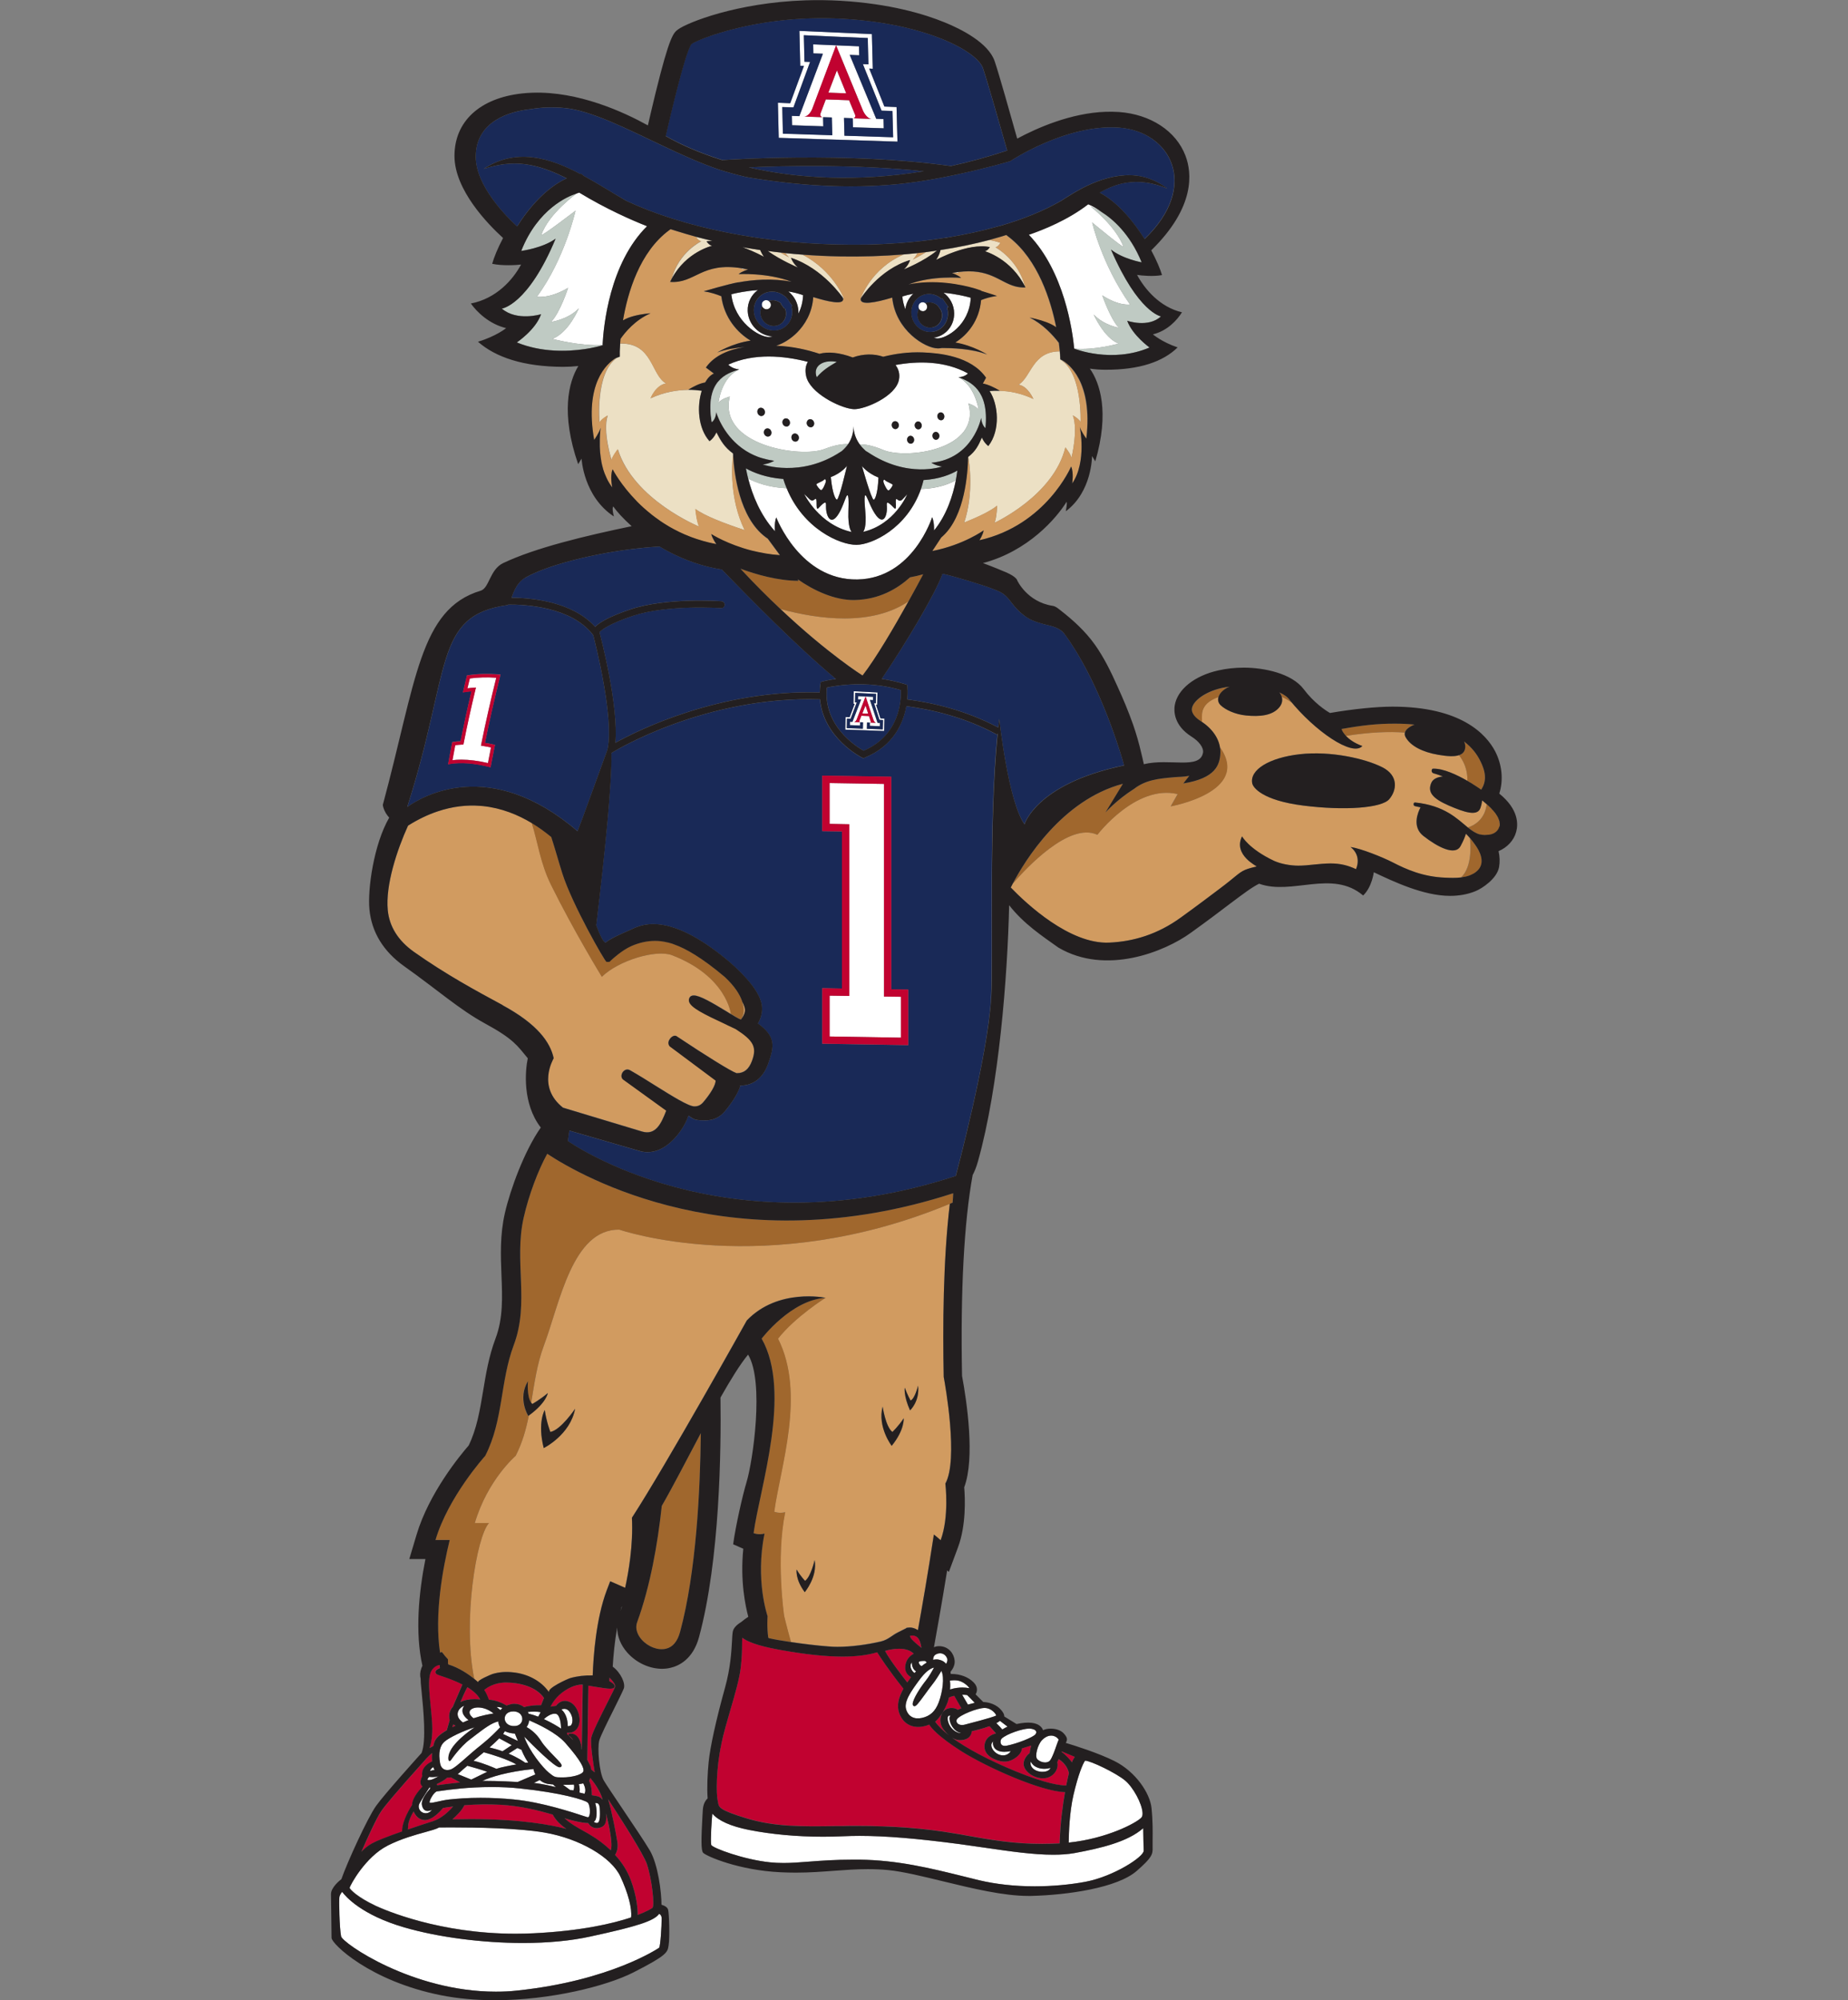 <?xml version="1.0" encoding="UTF-8"?>
<svg id="a" xmlns="http://www.w3.org/2000/svg" viewBox="0 0 332.7 360">
  <rect x="0" y="0" width="332.7" height="360" fill="#808080" stroke="none"/>
  <defs>
    <style>
      .b {
        fill: #ece0c4;
      }

      .c {
        fill: #fff;
      }

      .d {
        fill: #192957;
      }

      .e {
        fill: #c10230;
      }

      .f {
        fill: #a0672d;
      }

      .g {
        fill: #231f20;
      }

      .h {
        fill: #bfcac3;
      }

      .i {
        fill: #d19b60;
      }
    </style>
  </defs>
  <path class="c" d="M201.37,61.84c-2.64-1.05-4.47-5.24-4.47-5.24,1.8,1.94,4.51,2.39,4.51,2.39-1.56-1.71-2.96-5.82-2.96-5.82,3.09,1.99,4.99,1.63,4.99,1.63-5.11-7.25-6.81-14.75-6.81-14.75,0,0,5.79,4.8,5.61,4.32-1.35-3.67-5.89-7.21-5.89-7.21,0,0,.78.26,1.93.97-.77-.58-1.56-1.05-2.36-1.36-3.61,2.79-8.02,4.57-10.69,5.49,6.39,6.64,7.86,17.28,8.17,20.49,3.67.34,7.99-.91,7.99-.91"/>
  <path class="c" d="M102.27,51.82s-1.37,4.33-3.05,6.12c0,0,3.06-.41,4.98-2.44,0,0-1.83,4.41-4.77,5.49,0,0,4.99,1.35,9.05,1.11h0c.17-3.42,1.24-14.67,8-21.39-2.72-1.07-7.32-3.08-12.21-6.05-.25.07-.48.17-.73.26.15-.05.24-.07.24-.07,0,0-4.96,3.55-6.32,7.41-.18.52,6.15-4.34,6.15-4.34,0,0-1.92,8.66-6.95,15.48,0,0,2.2.44,5.61-1.59"/>
  <path class="c" d="M165.98,88.01c-.06,0-.11,0-.17,0-2.5,7.11-8.83,10.03-11.6,10.05-2.96.03-9.61-2.87-12.58-10.19h-.17c-3.1-.16-5.35-1-6.75-1.73.76,2.96,2.16,6.56,4.83,9.49,0,0-.17-1.52.23-2.5,0,0,4.28,11.34,14.61,11.17,9.99-.19,13.45-11.21,13.45-11.21.42.93.34,2.39.34,2.39,2.28-2.79,3.38-6.25,3.93-9.03-1.23.66-3.24,1.45-6.1,1.57"/>
  <path class="c" d="M133.42,80.55s-.07-.06-.1-.09c.04.03.07.06.1.09"/>
  <path class="c" d="M135.04,81.59c-.59-.31-1.13-.67-1.61-1.04.49.37,1.02.73,1.61,1.04"/>
  <path class="c" d="M128.95,74.06c0,.06,0,.12-.01.17.24.78,1.41,3.93,4.38,6.24-3.38-2.65-4.37-6.41-4.37-6.41"/>
  <path class="c" d="M141.6,84.24c-2.56-.03-4.24-.64-4.24-.64,1.14-.1,2.05-.65,2.05-.65-.1-.01-.19-.04-.29-.05.08.01.15.04.23.05,0,0-.91.55-2.06.65,0,0,1.71.62,4.31.64"/>
  <path class="c" d="M128.16,75.93c-1.21-7.44,2.66-8.74,4.97-9.44-3.33,1.41-3.78,6.01-3.78,6.01.63-.81,2.04-1.12,2.04-1.12-2.16,8.81,12.79,11.09,17.01,9.45,2.03-.78,3.39-.94,4.27-.89.34-.5.63-1.08.79-1.75.11-.45.18-.95.17-1.49.05,1.34.52,2.42,1.13,3.28.87-.03,2.24.16,4.29,1.02,4.13,1.72,17.62-.05,15.29-8.39,0,0,1.26.36,1.85,1.15,0,0-.62-4.33-3.65-5.87,1.17-.03,1.7-.68,1.7-.68-4.2-2.31-9.06-2.24-13.05-1.51.57.71.83,1.61.63,2.63-.55,3.02-6.14,5.37-8.09,5.32-.12,0-.26-.02-.41-.04-2.39-.33-7.49-2.9-8.19-5.85-.25-1.04-.13-1.93.29-2.63-4.32-1.11-9.69-1.62-14.33.5,0,0,.64.73,1.95.86-2.32.7-6.19,2-4.96,9.48,0,0,.02-.02.06-.04M169.37,74.23c.35,0,.63.34.63.73,0,.39-.27.7-.61.69-.35,0-.63-.33-.64-.72,0-.39.27-.7.62-.69M168.48,77.73c.35,0,.63.33.64.72,0,.39-.27.7-.61.69-.35,0-.64-.32-.64-.71-.01-.39.27-.7.61-.7M165.3,75.86c.35,0,.64.33.64.73,0,.39-.27.69-.62.69-.35,0-.63-.33-.65-.72,0-.39.27-.7.63-.7M163.93,78.44c.35,0,.64.33.65.72,0,.39-.27.71-.62.7-.35,0-.63-.33-.65-.72,0-.39.27-.71.63-.7M161.17,75.82c.35,0,.64.33.65.72.01.39-.27.7-.63.7-.35,0-.64-.33-.65-.72,0-.4.27-.71.63-.69M145.88,75.45c.37.01.68.34.7.75.01.4-.27.72-.64.71-.37-.02-.68-.35-.7-.74,0-.41.27-.73.64-.72M143.12,78.03c.37.02.69.34.71.75,0,.4-.28.72-.65.71-.38,0-.69-.34-.7-.74-.02-.41.27-.73.64-.73M141.51,75.31c.38,0,.69.34.71.75.02.41-.27.74-.65.72-.37,0-.69-.33-.71-.75-.02-.41.28-.73.65-.72M138.89,77.86c.01.4-.28.73-.66.72-.38,0-.69-.34-.71-.75-.01-.41.28-.74.66-.73.38,0,.69.34.71.75M137,73.39c.38,0,.7.35.72.75.02.41-.28.74-.66.73-.38-.02-.7-.35-.71-.77-.02-.41.28-.74.65-.72"/>
  <path class="c" d="M144.58,53.12c-.84-.29-1.73-.51-2.66-.67,1.07.84,1.78,2.14,1.82,3.59,0,.13,0,.27,0,.4.48-.94.8-2.05.85-3.32"/>
  <path class="c" d="M138.42,60.67h.05c.16,0,.37-.04.6-.11-2.39-.15-4.37-2.16-4.46-4.59-.05-1.55.68-2.93,1.83-3.75-2.12.15-3.87.53-4.78.75.55,4.97,4.96,7.69,6.76,7.7"/>
  <path class="c" d="M137.99,55.67c.45,0,.81-.36.8-.82-.01-.29-.17-.55-.41-.7-.13-.09-.28-.13-.45-.13-.45,0-.81.35-.79.81,0,.09.02.19.06.28.12.32.43.55.79.55"/>
  <path class="c" d="M168.1,60.79c.26.09.49.13.68.13,1.55.02,5.72-2.31,5.99-7.32-.91-.25-2.72-.7-4.91-.9,1.13.83,1.9,2.18,1.92,3.69.04,2.26-1.55,4.11-3.68,4.41"/>
  <path class="c" d="M164.44,52.87c-.7.13-1.36.29-1.99.49.08.83.27,1.59.54,2.29.14-1.11.66-2.1,1.45-2.79"/>
  <path class="c" d="M166.14,56.02c.44,0,.79-.36.78-.81,0-.27-.14-.51-.35-.67-.13-.09-.28-.15-.45-.16-.43,0-.78.36-.78.8,0,.13.04.25.1.36.13.27.41.46.71.46"/>
  <path class="c" d="M161.57,25.49l-.16-6.23-2.19-.09-2.73-6.83.64.03-.16-6.24-13.05-.58.15,6.29.67.02-2.47,6.71-2.23-.09.15,6.32,21.37.68ZM147.73,20.86c.14.22.28.25.32.25l-3.33-.12c.96.04,1.51-1.36,1.51-1.36l4.3-11.45,4.85,11.78s.62,1.42,1.57,1.45l-3.3-.11s.18-.02.31-.24c.09-.15,0-.38,0-.38l-1.09-2.63-2.1-.08-2.1-.07-.97,2.57s-.07.23.03.39M142.84,19.34l3-8.19-1.01-.04-.12-4.77,5.77.27,5.73.24.12,4.73-.99-.04,3.36,8.37,1.95.06.13,4.73-8.76-.28-.08-3.2,1.57.05.04,1.63,5.55.18-.04-1.65-1.32-.06-4.77-11.5,1.71.07-.04-1.62-4.11-.17-4.14-.18.04,1.62,1.72.07-4.25,11.23-1.35-.04.04,1.68,5.62.19-.04-1.64,1.58.05.08,3.2-8.89-.29-.11-4.79,2,.06Z"/>
  <polygon class="c" points="152.35 16.8 150.67 12.66 149.13 16.68 150.74 16.74 152.35 16.8"/>
  <path class="c" d="M155.18,83.87s1.67,5.97,2.11,6.09c.16.04.74-.85.86-4-2.05-.81-2.97-2.08-2.97-2.08"/>
  <path class="c" d="M157.15,91.85c-.75-1.38-1.19-2.87-1.39-2.7-.3.28.04,2.84.08,3.89.06,2.27-.47,2.69-.47,2.69,5.71-1.32,7.95-6.76,7.95-6.76l-.81.86c-.63.7-.99-.14-1.17,0-.26.2.25,2.26-.41,1.57-1.46-1.53-1.3-.85-1.27-.16.09,1.72-.76,3.81-2.52.6"/>
  <path class="c" d="M150.67,89.93c.44-.11,1.81-6.09,1.81-6.09,0,0-.86,1.25-2.91,2.04.3,3.19.94,4.09,1.1,4.05"/>
  <path class="c" d="M145.68,89.78l-.9-.88s2.65,5.57,8.56,6.85c0,0-.55-.43-.61-2.71-.03-1.05.18-3.62-.14-3.9-.21-.19-.58,1.32-1.27,2.71-1.63,3.26-2.61,1.13-2.62-.61,0-.7.12-1.4-1.31.16-.65.7-.22-1.4-.51-1.61-.19-.15-.51.71-1.22-.02"/>
  <path class="c" d="M147.84,88.22c.27.03.79-1.22.84-1.5.05-.3-.1-.62-.33-.35-.22.27-1.31.63-1.36.8-.04.12.59,1.04.86,1.05"/>
  <path class="c" d="M159.94,88.28c.26-.02.82-.9.77-1.02-.06-.18-1.13-.54-1.36-.81-.24-.27-.37.04-.3.34.06.28.63,1.52.89,1.49"/>
  <polygon class="c" points="149.35 179.21 149.35 186.56 162.19 186.77 162.19 179.41 159.14 179.37 159.14 141.1 149.35 140.94 149.35 148.29 152.89 148.36 152.89 179.26 149.35 179.21"/>
  <path class="c" d="M87.83,137.34c.18-.96.37-1.88.55-2.81-.51-.11-1.01-.2-1.49-.28l-.31-.04.06-.32c.81-3.98,1.7-7.88,2.69-11.91-1.68-.11-3.28-.06-4.76.13-.14.58-.28,1.17-.43,1.78.37-.06.74-.08,1.11-.11l.42-.03-.1.42c-.76,3.17-1.46,6.32-2.11,9.61l-.05.24h-.24c-.42.03-.84.05-1.24.11-.17.87-.33,1.77-.5,2.69.51-.07,1.06-.1,1.62-.1,1.45,0,3.05.22,4.77.62"/>
  <path class="c" d="M152.23,129.06l-.05,2.27,7,.24.05-2.23-.72-.03-.79-2.44h.2s.05-2.23.05-2.23l-4.27-.22-.05,2.26h.22s-.91,2.42-.91,2.42l-.73-.03ZM154.82,130l-1.09-.04c.31,0,.51-.5.51-.5l1.59-4.1,1.41,4.21s.18.51.49.53l-1.08-.04s.06,0,.1-.08c.03-.07,0-.15,0-.15l-.31-.94-.68-.04-.69-.03-.36.92s-.03.08,0,.15c.05.08.09.09.11.09M154.25,126.44l-.33-.02.04-1.7,1.89.09,1.87.08-.04,1.7-.33-.02.97,3,.64.03-.04,1.69-2.87-.11.02-1.13.51.02v.57s1.81.07,1.81.07v-.59s-.42-.01-.42-.01l-1.38-4.13.55.03.02-.58-1.35-.07-1.35-.05v.58s.55.02.55.02l-1.57,4.02h-.44s-.01.59-.01.59l1.84.07v-.59s.53.01.53.01l-.03,1.15-2.91-.11.04-1.72.66.03,1.11-2.93Z"/>
  <polygon class="c" points="156.3 128.45 155.82 126.98 155.25 128.41 155.77 128.44 156.3 128.45"/>
  <path class="c" d="M82.84,318.95c-.14.13-.29.27-.44.37l2.44.99,2.87-1.4c-1.05-.39-2.61-.83-3.57-1.09-.59.49-1,.85-1.3,1.13"/>
  <path class="c" d="M76.66,326.37c.49,0,.85-.31,1.09-.59-1.02.43-1.6.1-1.8-.89-.21-1.01,1.12-2.54,1.5-2.96l-.09-.27c-.35.54-1.44,2.22-1.85,2.97-.19.37-.18.77.02,1.12.23.39.66.63,1.13.63"/>
  <path class="c" d="M85.24,316.92c1.79.42,3.71,1.27,4.12,1.45.89-.3,2.7-.64,3.61-.79-1.72-.97-4.55-1.82-5.87-2.18-.63.52-1.26,1.05-1.86,1.53"/>
  <path class="c" d="M88.13,314.52c.8.19,1.59.41,2.34.69l1.66-1.11-2.25-1.22c-.44.45-1.02.99-1.75,1.64"/>
  <path class="c" d="M106.89,327.9c.19.16.42.24.64.21.4-.07.55-.95.44-2.64-.04-.63-.25-.94-.63-.94-.07,0-.14,0-.2.01.27.69.38,2.17.1,2.93-.07.18-.19.33-.35.43"/>
  <path class="c" d="M92.69,312.04c-.73-.05-1.33-.2-1.81-.44-.08.16-.19.32-.32.51l2.68,1.26-.55-1.33Z"/>
  <path class="c" d="M105.22,322.86c.38-.64-.03-1.54-.21-1.87-.21.04-.48.1-.79.14.19.67.15,1.22.11,1.51l.9.22Z"/>
  <path class="c" d="M103.32,321.21c-.59.04-1.25.05-1.95.05l1.27.93.61.07c.13-.35.16-.7.08-1.05"/>
  <path class="c" d="M82.8,307.54c-.2.23-.45.6-.4,1.1.04.61.52,1.07.94,1.39.17-.07.33-.15.51-.22.17-.08.34-.15.51-.21-.76-.57-1.13-1.16-1.1-1.74,0-.35.16-.63.33-.83-.29.1-.58.29-.79.52"/>
  <path class="c" d="M99.55,321.18c-.17,0-.33-.01-.49-.04-.74-.05-1.38-.31-1.88-.75l-1.05.51c1.53.19,3.08.54,3.97.77l-.54-.49Z"/>
  <path class="c" d="M101.6,307.58c-.2,0-.38.04-.52.1.91.83,1.13,2.05,1.13,3.01h0c.19,0,.34-.03.47-.08.11-.04.23-.22.3-.43.15-.47.13-1.25-.39-2.02-.26-.39-.59-.59-.98-.59"/>
  <path class="c" d="M97.91,309.42c1.42.65,2.57,1.36,3.11,1.72-.03-.93-.22-2.55-.96-2.67-.78-.14-1.68.55-2.15.95"/>
  <path class="c" d="M78.71,322.42c-.26.02-.67.43-1,1-.33.57-.4.96-.36,1.04,0,0,.06.03.2.03.28,0,.72-.1,1.22-.21.59-.14,1.33-.3,2.11-.39,1.45-.14,3.25-.3,5.62-.3,1.92,0,3.9.09,6.07.3,4.89.45,10.7,2.37,12.61,3.01.26.09.45.15.58.18h.15c.09-.04.18-.19.23-.43.18-.75-.04-1.95-.33-2.2-.54-.5-4.8-1.77-12.18-2.54-1.63-.18-3.35-.26-5.12-.26-4.24,0-7.69.48-9.15.69-.32.04-.55.07-.65.08"/>
  <path class="c" d="M93.15,314.62l-1.59,1.02c1.71.73,2.73,1.43,2.97,1.62h.56c-.74-1.1-1.1-2.02-1.21-2.31l-.74-.33Z"/>
  <path class="c" d="M100.69,318.08c-.91-.1-4.7-3.87-6.31-5.51.89,2.62,3.4,5.64,4.42,6.47,1.07.87,1.13.87,2.53.87,1.55,0,3.45-.45,3.7-1.09.17-.46-.25-1.72-3.24-5.11-1.63-1.85-4.92-3.39-6.51-4.06-.07.58-.3.97-.47,1.2.51.28,1.71,1.05,2.61,2.51.51.82,1.5,1.86,2.3,2.68,1.12,1.15,1.5,1.56,1.37,1.85-.03.08-.12.22-.4.19"/>
  <path class="c" d="M86.84,320.54h.26c2.56,0,5.68.17,6.11.2l3.19-1.36c-.2-.39-.31-.75-.35-.97-4.85.51-7.67,1.44-9.2,2.13"/>
  <path class="c" d="M78,318.05c-.36.23-.51.51-.58.72.32-.11.6-.17.8-.17-.08-.16-.16-.34-.22-.54"/>
  <path class="c" d="M77.91,320.24c.39-.16.76-.36,1.09-.57-.3.13-.7.19-1.18.19-.25,0-.46-.02-.58-.03-.28.3-.31.47-.29.51.01.02.09.06.25.06.19,0,.45-.05.71-.16"/>
  <path class="c" d="M96.9,308.99l.43-.81c-.3-.07-.69-.11-1.14-.11-.41,0-.83.03-1.17.06.06.1.09.2.13.3.57.14,1.15.32,1.74.55"/>
  <path class="c" d="M80.53,318.59c.18,0,.37-.03.57-.09.59-.18,1.66-1.12,2.89-2.21.77-.67,1.64-1.44,2.56-2.16,1.67-1.33,2.87-2.57,3.49-3.24-.27-.39-.33-.8-.32-1.05-1.22.25-2.58,1.3-4.02,2.39-.34.27-.69.54-1.04.8-1.89,1.39-3.51,3.81-3.53,3.84-.05.07-.13.09-.22.08-.08,0-.15-.08-.16-.16-.41-2.1,2.93-4.69,4.69-5.89-1.95.59-4.6,1.83-5.47,2.62-.82.74-1.07,1.99-.76,3.82.14.8.61,1.25,1.31,1.25"/>
  <path class="c" d="M92.37,310.67c1.1.1,1.63-.56,1.66-1.21.03-.62-.41-1.33-1.43-1.41-.08,0-.15,0-.22,0-1.01,0-1.49.63-1.51,1.22-.03.63.44,1.33,1.5,1.41"/>
  <path class="c" d="M90.44,307.43c-.31-.12-.69-.19-1.03-.16.3.2.53.4.69.55.07-.11.18-.24.33-.39"/>
  <path class="c" d="M84.54,308.09c-.09.47.32.89.71,1.18,1.59-.53,2.94-.76,3.62-.86-.86-.69-1.86-1.08-2.8-1.08-.82,0-1.45.32-1.53.76"/>
  <path class="c" d="M106.28,348.56c-3.51.77-7.6,1.16-12.14,1.16-7.33,0-15.3-1.05-21.32-2.8-7.69-2.23-10.55-5.52-11.22-6.41-.17.22-.43.58-.49.93-.09.54-.01,5.54.3,7.09.24,1.19,12.8,9.95,27.85,9.95,1.3,0,2.59-.06,3.85-.2,16.83-1.76,25.5-7.66,25.56-7.71.23-.34.45-3.84.45-5.27,0-.39-.14-.66-.44-.83-.91,1.27-3.84,2.24-12.41,4.09"/>
  <path class="c" d="M67.54,342.97c1.82.85,11.58,5.07,25.28,5.07,1.09,0,2.19-.03,3.28-.08,8.71-.43,14.32-1.79,17.52-2.85.21-1.57-.52-4.38-1.94-7.41-1.64-3.47-7.34-6.77-13.56-7.86-4.65-.82-12.49-.94-16.76-.94-1.24,0-2.07.01-2.29.01-.51.29-1.41.53-2.54.85-1.79.49-4.25,1.17-6.73,2.41-4,2-6.78,7.17-6.84,7.6.04.29,1.51,1.74,4.59,3.18"/>
  <path class="c" d="M195.37,316.91h-.02c-.37.51-1.19,2.33-2.09,6.19-.71,3.04-.84,6.81-.85,8.55,6.85-.71,12.2-3.54,13.09-4.51.15-.18.23-.48.19-.89-.1-1.64-1.67-4.54-3.11-5.75-1.63-1.38-6.25-3.59-7.22-3.59"/>
  <path class="c" d="M205.82,329.06c-2.75,2.44-7.56,3.6-12.4,4.49-1.12.2-2.37.29-3.83.29-3.56,0-7.74-.61-12.17-1.25-1.53-.22-3.08-.45-4.65-.66-7.76-1.02-13.32-1.49-18.05-1.49-1.01,0-2.01.03-2.95.07-1.18.06-2.39.08-3.59.08-4.73,0-9.34-.43-13.34-1.22-3.28-.66-5.49-1.64-6.59-2.93,0,.01-.01.04-.01.05-.1.71-.37,4.89-.2,5.59.29.55,5.79,2.62,10.58,3.12.79.08,1.59.12,2.45.12,1.43,0,2.85-.11,4.51-.24,2.21-.17,4.72-.36,8.09-.36.34,0,.68,0,1.03,0,6.91.08,12.87,1.56,18.63,2.98.98.24,1.96.49,2.94.73,3.03.71,6.39,1.09,10.01,1.09,3.1,0,6.34-.3,9.12-.82,5.12-.97,10.57-4.53,10.49-5.6-.03-.52-.07-2.91-.09-4.05"/>
  <path class="c" d="M190.6,313.14s0-.03-.03-.06c-.03-.04-.07-.11-.15-.19-.22-.24-.64-.49-1.17-.49s-1.11.27-1.64.81c-.77.79-1.38,2.93-.84,3.47.35.34.89.56,1.38.56.31,0,.72-.08.97-.47.38-.56.8-1.76,1.1-2.63.17-.46.29-.82.38-1"/>
  <path class="c" d="M186.54,311.62c-.13-.28-.59-.47-1.17-.49h-.09c-1.19,0-4.05.95-4.94,1.79-.2.19-.28.59-.16.88.14.37.51.51,1.07.4,1.71-.33,4.73-1.47,5.17-2.06.15-.19.19-.38.11-.52"/>
  <path class="c" d="M181.39,310.77l-1.37-1.04c-.17.14-.39.27-.65.42.47.45.82.83,1.07,1.13.35-.23.69-.39.94-.51"/>
  <path class="c" d="M172.29,309.45c-.12.17-.12.39-.02.59.21.39.78.55,1.41.39,4.55-1.17,5.52-1.53,5.68-1.64-.01,0-.03-.16-.25-.43-.37-.47-1.08-.94-1.83-.94-1.34,0-4.51,1.29-4.99,2.03"/>
  <path class="c" d="M170.49,298.43c-.35-.8-1.19-1.09-2.01-.65-.33.18-.49.5-.49.97.21-.05.41-.08.61-.08.13,0,.26,0,.39.04.77.16,1.15.5,1.35.77.17-.27.33-.68.16-1.06"/>
  <path class="c" d="M173.22,305.04l1.04,1.77,1.22-.32c-.47-.53-1.17-1.2-1.37-1.4-.29-.04-.6-.05-.89-.05"/>
  <path class="c" d="M172.34,311.81c.25.11.49.14.66.1-1.29-.19-2.07-1.74-2.07-2.61,0-.17.06-.35.16-.51-.05,0-.08,0-.12,0-.09,0-.37,0-.37.52,0,.89.65,2.06,1.74,2.51"/>
  <path class="c" d="M187.52,318.9h.17c.93,0,1.29-.38,1.44-.69-.28.07-.68.15-1.12.15-.76,0-1.39-.21-1.9-.6-.23-.19-.4-.42-.53-.69-.08.24-.07.5.03.74.27.62,1.01,1.05,1.91,1.09"/>
  <path class="c" d="M178.54,313.78c-.14.31-.07.71.19,1.11.34.54,1.04,1.07,1.85,1.07.72,0,1.16-.41,1.4-.77-.43.08-.83.12-1.18.12-1.15,0-1.65-.46-1.86-.84-.19-.33-.22-.69-.17-1.04-.1.1-.17.23-.23.35"/>
  <path class="c" d="M164.92,300.83c-.58-.35-.75-1.02-.76-1.6-.07.07-.13.16-.18.27-.1.25-.08.55.06.89.14.32.35.58.6.74.09-.1.18-.19.27-.3"/>
  <path class="c" d="M166.84,299.25c-.12-.19-.26-.3-.38-.3-.27,0-.91,0-1.03.19-.04.07,0,.22.04.3.09.2.24.35.45.45.31-.25.62-.47.92-.64"/>
  <path class="c" d="M163.14,307.73c.39,1.24,1.45,1.8,2.81,1.5,1.49-.32,2.43-1.19,3.05-2.83.68-1.82,1.07-4.48.47-5.65-.41.7-1.06,1.75-1.7,2.54-.31.39-.73.97-1.14,1.53-1.32,1.83-1.69,2.29-2.01,2.29-.16,0-.32-.12-.32-.38,0-.9,1.51-3.16,2.33-4.18.59-.74,1.17-1.75,1.51-2.39-.76.16-1.64.9-2.59,2.17-1.64,2.21-2.87,4.01-2.42,5.4"/>
  <path class="c" d="M173.17,302.73c-.38-.19-.84-.3-1.37-.3-.32,0-.59.04-.78.07.04.3.08.85.02,1.59.84-.28,1.65-.35,2.22-.35.39,0,.76.03,1.11.09.06,0,.11,0,.15.03-.13-.26-.67-.8-1.36-1.13"/>
  <path class="b" d="M191,64.77l-.13-.05-.05-.91s-.01-.21-.05-.57c-4.92.03-5.08,4.57-7.39,5.99,1.72.31,2.66,2.58,2.66,2.58-2.25-1.07-4.35-1.42-6.03-1.47-.69-.03-1.32,0-1.86.05,1.56,2.35,2,7.05-.23,9.9-.78-.6-1.16-1.53-1.16-1.53-.61,1.43-1.15,2.48-2.44,3.47.15.85,1.06,6.43-.73,11.83,2.52-1.01,4.77-2.09,5.93-3.05,0,0-.07,2.11-.47,3.08,0,0,10.64-4.87,12.75-13.57,0,0,1.09,1.37,1.09,1.91,0,0,1.25-5,.26-7.66,0,0,.99.53,1.39,1.17,0,0,.35-8.73-3.55-11.16"/>
  <path class="b" d="M168.66,45.12c-.64.09-1.29.18-1.95.27-1.32.82-2.37,1.33-2.37,1.33.39-.39.66-.81.82-1.15-.82.1-1.66.17-2.5.24-5.9,2.55-7.7,7.9-7.7,7.9,0,0,3.28-5.22,8.87-6.89,0,0-.27.93-1.12,1.68,0,0,3.61-1.43,5.95-3.38"/>
  <path class="b" d="M171.52,49.14c.72-.02,1.16,0,1.16,0-.07-.06-.14-.11-.22-.16-.3.04-.61.09-.94.15"/>
  <path class="b" d="M178.18,44.5s-.38.66-.91.74c0,0,4.77,1.31,7.32,6.52-.59-2.44-1.86-4.21-3.01-5.39-1.25-1.27-2.37-1.86-2.37-1.86.53-.1.89-.8.89-.8-.67-.24-1.33-.41-1.97-.5-2.76.73-5.71,1.35-8.83,1.82-.1.42-.31,1.05-.78,1.77,0,0,5.71-3.13,9.66-2.3"/>
  <path class="b" d="M170.85,42.69c-.22.04-.44.07-.65.1,0,0,0,0,0,.02.22-.04.44-.07.66-.11h0Z"/>
  <path class="b" d="M133.67,44.49c2.19.8,3.86,1.73,3.86,1.73-.31-.45-.53-.86-.68-1.22-1.07-.15-2.14-.32-3.18-.51"/>
  <path class="b" d="M133.63,48.34c-.06.05-.13.1-.18.14,0,0,.37,0,1.02.02-.29-.06-.57-.11-.84-.16"/>
  <path class="b" d="M144.53,45.85c-1.05-.08-2.09-.17-3.13-.28.16.24.37.49.62.73,0,0-.61-.31-1.49-.83-.78-.09-1.56-.18-2.33-.28,2.44,1.73,5.42,2.97,5.42,2.97-.92-.79-1.23-1.74-1.23-1.74,5.79,1.9,9.36,7.23,9.36,7.23.02.06.03.11.03.17.06-.04.1-.09.12-.17,0,0-1.89-4.92-7.38-7.8"/>
  <path class="b" d="M128.21,44.27c-.57-.1-1.01-.79-1.01-.79.33-.06.69-.08,1.05-.1-1-.23-1.98-.48-2.95-.73.13.2.49.69.95.79,0,0-4.03,1.93-5.3,6.71,2.58-4.81,7.25-5.89,7.25-5.89"/>
  <path class="b" d="M128.03,96.15c.08.05,2.9,1.86,7.33,2.99-4.49-1.15-7.34-3-7.34-3h0Z"/>
  <path class="b" d="M108.04,77.75s0,.05,0,.07c-.01.16-.03.34-.04.53,0,.06,0,.12-.01.18,0-.05,0-.08,0-.13,0-.03,0-.06,0-.09.02-.25.04-.47.06-.66,0-.02,0-.03,0-.05.02-.19.04-.34.05-.44,0,0,0,0,0,0,.01-.1.02-.17.02-.17,0,.01,0,.02-.01.04-.01.09-.05.34-.08.72"/>
  <path class="b" d="M107.96,79.17c0-.09,0-.18,0-.27,0,.07,0,.14,0,.22v.05"/>
  <path class="b" d="M109.2,86.04c.27.59.61,1.15,1.02,1.69h0c-.41-.53-.74-1.09-1.02-1.69"/>
  <path class="b" d="M110.28,84.51c.04.08.56,1.07,1.59,2.49-1.07-1.48-1.58-2.49-1.58-2.49,0,0,0,0,0,0"/>
  <path class="b" d="M112.71,88.11c.19.24.41.49.62.73-.21-.25-.43-.5-.62-.73"/>
  <path class="b" d="M111.86,87s.06.08.09.13c-.03-.05-.06-.08-.09-.13"/>
  <path class="b" d="M113.33,88.84c.09.11.18.21.28.33-.1-.11-.18-.22-.28-.33"/>
  <path class="b" d="M113.61,89.17c.32.36.67.73,1.04,1.11-.37-.38-.72-.75-1.04-1.11"/>
  <path class="b" d="M112.5,87.84c.07.09.13.18.21.27-.08-.09-.14-.18-.21-.27"/>
  <path class="b" d="M111.96,87.13c.17.23.35.47.55.71-.19-.24-.38-.49-.55-.71"/>
  <path class="b" d="M110.83,64.49h-.01c-1.55.97-5.65,4.54-3.85,14.71h0c-1.8-10.18,2.31-13.75,3.86-14.71"/>
  <path class="b" d="M125.19,91.61c1.69,1.25,5.27,2.62,8.88,3.81-2.78-5.64-2.29-11.84-2.1-13.49,0-.09,0-.19-.01-.29-1.52-1.1-2.21-2.26-3-3.81,0,0-.37.98-1.24,1.6-2.08-2.34-2.27-6.28-1.4-9.08-.65-.09-1.48-.18-2.44-.17-1.86.01-4.22.35-6.75,1.51,0,0,.91-2.36,2.77-2.67-2.69-1.55-2.36-7.32-8.24-7.17-.06.87-.07,1.39-.07,1.41v.96s-.52.19-.52.19c-3.96,2.71-3.12,11.62-3.12,11.62.41-.68,1.47-1.24,1.47-1.24-.96,2.81.71,8.08.71,8.08-.03-.56,1.11-2.01,1.11-2.01,2.81,9.11,14.63,13.92,14.63,13.92-.47-.97-.66-3.16-.66-3.16"/>
  <path class="h" d="M165.8,88.01c.06,0,.12,0,.17,0,2.85-.12,4.86-.9,6.1-1.57h0c.09-.45.16-.87.21-1.29,0-.02,0-.04.01-.05.02-.14.04-.27.05-.41h0c-1.14.67-3.15,1.53-6.07,1.7-.14.55-.3,1.09-.47,1.61"/>
  <path class="h" d="M134.28,84.29c.04.2.09.43.14.65.02.1.04.2.06.3.05.23.11.45.17.7.02.06.03.13.05.21h0c1.4.73,3.65,1.57,6.75,1.73h.17c-.23-.53-.42-1.09-.6-1.66-3.18-.23-5.43-1.19-6.74-1.91"/>
  <path class="h" d="M172.56,67.89c3.03,1.54,3.64,5.87,3.64,5.87-.59-.78-1.85-1.15-1.85-1.15,2.33,8.35-11.17,10.12-15.29,8.39-2.05-.85-3.42-1.05-4.29-1.02.33.45.7.84,1.07,1.17.13.08.26.16.4.24,7.18,4.81,13.35,2.57,13.35,2.57-1.05-.13-1.92-.67-1.92-.67,7.56-.75,8.96-8.07,8.96-8.07.11,1.33.78,1.83.78,1.83.7-6.91-2.74-8.36-4.84-9.17"/>
  <path class="h" d="M131.39,71.39s-1.41.31-2.03,1.11c0,0,.45-4.6,3.77-6.01-2.31.7-6.17,2-4.97,9.43,0,.01,0,.02,0,.04,0,0,.68-.47.77-1.75,0-.05.01-.11.01-.17,0,0,1.3,4.99,6.09,7.53.42.22.85.43,1.33.61.25.1.51.17.78.26.62.19,1.27.34,1.98.44.1.01.19.04.29.05,0,0-.92.55-2.06.65,0,0,1.68.61,4.24.64,2.6.03,6.1-.52,9.71-2.89.08-.05.17-.11.25-.17.39-.33.77-.74,1.11-1.22-.88-.05-2.25.1-4.27.89-4.22,1.63-19.17-.65-17.01-9.45"/>
  <path class="h" d="M202.93,57.73s3.81,1.33,6.07-.79c0,0-4.07-.65-8.99-12.02,2.12,1.69,5.51,2.29,5.51,2.29-2.11-5.17-5.25-7.83-7.26-9.09-1.15-.71-1.93-.97-1.93-.97,0,0,4.54,3.55,5.9,7.21.18.49-5.61-4.32-5.61-4.32,0,0,1.7,7.51,6.81,14.76,0,0-1.9.36-4.99-1.63,0,0,1.4,4.11,2.96,5.82,0,0-2.71-.45-4.51-2.39,0,0,1.83,4.19,4.47,5.24,0,0-4.31,1.25-7.99.91,0,0,6.74,2.71,13.57-.2,0,0-3.05-2.18-4.02-4.81"/>
  <path class="h" d="M108.48,62.1h0c-4.06.23-9.05-1.11-9.05-1.11,2.94-1.07,4.77-5.49,4.77-5.49-1.93,2.03-4.98,2.44-4.98,2.44,1.68-1.79,3.05-6.13,3.05-6.13-3.4,2.03-5.6,1.59-5.6,1.59,5.03-6.82,6.95-15.48,6.95-15.48,0,0-6.33,4.85-6.15,4.33,1.36-3.86,6.32-7.41,6.32-7.41,0,0-.09.03-.24.07-1.19.4-6.72,2.63-9.71,10.24,0,0,3.88-.5,6.2-2.21-5.01,12.01-9.69,12.59-9.69,12.59,2.75,2.35,7.07,1.01,7.07,1.01-.97,2.81-4.37,5.08-4.37,5.08,4.45,1.82,9.09,1.65,12.15,1.21.17-.03.35-.06.51-.08.03,0,.07-.02.11-.02.15-.02.3-.05.44-.07,1.52-.28,2.45-.59,2.45-.59-.07,0-.14.02-.21.02Z"/>
  <path class="h" d="M147.05,67.89c1.13-1.31,2.19-1.93,3.61-2.77-2.21-.44-4.18.54-3.74,2.39.03.12.07.26.13.37"/>
  <path class="i" d="M169.9,247.82c-.17-8.88-.12-20.9,1.1-31.15-33.12,13.78-59.48,4.65-59.48,4.65-8.46-.15-10.72,13.17-13.58,20.82-1.28,3.4-1.72,6.89-2.31,10.36.06.08.12.15.19.2,0,0,1.46-.83,2.78-1.96,0,0-.28,1.76-3.39,4.02-.49,2.46-1.16,4.9-2.37,7.26-.07.08-5.06,4.35-7.36,12.12h2.55c-2.22,2.37-4.78,17.53-2.65,28.04.31.24.55.47.72.61-.34-.31,2.33-1.43,2.58-1.5,1.21-.35,2.42-.43,3.67-.29,2.53.25,5.04,1.46,6.5,3.6-.49-.71,3.31-2.42,3.81-2.57,1.28-.37,2.67-.51,4.03-.48.12-3.43.6-10.19,2.52-15.3l.63-1.65,2.69,1.18c.58-2.64,1.47-7.67,1.22-12.61,6.29-9.7,20.68-35.51,20.68-35.51,5.63-5.89,14.18-4.08,14.18-4.08,0,0-5.51,3.46-8.56,7.36,5.01,9.91.42,23.11-.68,31.15,0,0,.86.37,1.97.08-1.71,8.37-.19,18.67-.19,18.67,0,0,.5,2.11,1.23,4.69,2.16.32,4.63.62,6.74.78.54.05,1.08.07,1.6.07,2.54,0,5.35-.39,7.83-.96,1.39-.33,2.03-1.15,3.15-1.67.47-.23.94-.47,1.4-.7.07-.08.17-.12.26-.1.14-.03.28-.04.42-.04.51,0,1.02.19,1.46.47.7-3.88,1.82-10.29,2.87-17.2.09.02,1.22,1.02,1.22,1.02,1.58-4.23.85-10.19.85-10.19,2.38-4.31,0-17.67-.3-19.23M97.89,260.64c-1.17-4.62.18-6.85.18-6.85.31,2.11,1.01,3.95,1.01,3.95,1.91-.39,4.45-4.18,4.45-4.18-.88,4.73-5.65,7.08-5.65,7.08M144.88,286.58c-1.76-2.37-1.46-4.07-1.46-4.07.67,1.16,1.52,2.03,1.52,2.03,1.06-.78,1.72-3.75,1.72-3.75.55,3.04-1.78,5.79-1.78,5.79M160.54,260.24s-2.59-3.36-1.63-7.07c0,0,.53,3.63,1.75,4.57,0,0,1.12-1.07,2.04-2.47,0,0,.21,2.07-2.16,4.97M163.82,253.86c-1.21-2.69-.94-4.09-.94-4.09.45,1.25,1.04,2.31,1.04,2.31.79-.31,1.35-2.67,1.35-2.67.31,2.85-1.45,4.45-1.45,4.45"/>
  <path class="i" d="M140.51,109.62c8.6,8.1,14.78,11.97,14.78,11.97,2.48-3.22,5.7-8.72,8.27-13.35-6.64,4.49-16.14,3.25-23.05,1.38"/>
  <path class="i" d="M254.78,144.45c5.28.54,7.56,2.93,9.47,4.49,2.87-.94,3.32-3.43,3.39-4.19-.24-.22-.49-.43-.77-.65-.02-.03-.05-.04-.07-.05-.03.45-.14.94-.32,1.43-.56,1.47-2.83.74-5.66-.49-2.83-1.24-3.91-2.37-3.15-4.11.32-.74,1.19-1.04,2.08-1.13-1.02-.4-1.63-.55-1.63-.55-.6-.15-.39-.85-.18-.85,1.88-.07,4.39,1.13,6.23,2.19.04-.68,0-2.69-1.5-4.62-.81.28-2.04.23-3.72-.06-2.83-.47-5.03-1.58-5.92-3.21-.15-.28-.18-.55-.12-.79-2.79-.23-6.26-.08-10.61.59.55.59,1.47,1.3,2.96,1.83-1.8,1.98-8.58-2.7-13.09-8.29.14.17.29.33.43.51-.6-.46-1.23-.81-1.86-1.09.18.59.09,1.25-.4,1.86-1.27,1.59-3.62,1.75-6.02,1.51-1.99-.19-3.73-1.02-4.59-1.86-.41-.41-.53-.93-.37-1.47-3.78,1.33-2.81,3.71-3,4.47-.07-.06-.14-.1-.21-.14,2.05,1.29,3.3,3.09,3.52,4.97,0-.08-.01-.16-.03-.23,5.62,8.04-8.89,10.61-8.89,10.61l1.25-2.21c-7.54-1.77-14.45,7.34-14.45,7.34-5.05-2.39-12.91,6.11-15.23,8.79-.14.27-.26.5-.36.7,2.82,2.92,10.61,10.23,17.71,9.92,4.41-.19,8.75-1.52,12.87-4.49,3.02-2.18,5.2-3.83,6.95-5.15.79-.59,1.41-1.09,1.92-1.49,2.2-1.78,2.21-1.95,4.81-2.57.15-.04-4.28-2.06-2.62-5.43,0,0,1.19,2.26,5.81,4.44.04,0,.04.02.03.02.01,0,.01,0,.03,0,1.12.5,2.83.81,4.24.81.94,0,1.86-.09,2.83-.19.97-.09,1.98-.21,3-.21,1.73,0,3.16.36,4.56,1.03,0,0,1.17-2.3-.97-3.99,1.94.29,5.74,1.83,7.53,2.74,2.57,1.33,5.57,2.63,9.49,2.78.9.04,1.9.07,2.86-.04.52-.47.88-1.09,1.14-1.76.52-1.34.59-2.9.56-4.03-.01-.56-.06-1.02-.09-1.28-.23-.28-.48-.55-.74-.79-.12.44-.39,1.17-.96,2.23-.99,1.81-4.13.17-6.69-1.83-2.08-1.63-.99-4.22-.52-5.13-.02-.02-.03-.03-.05-.03-.33-.09-.68-.12-1.01-.23-.23-.06-.29-.67.1-.63M250.09,143.86c-1.37,1.57-7.97,2.08-15.44,1.14-7.47-.94-9.07-3.28-9.21-3.99-.5-2.41,2.98-4.63,8.58-5.26,5.61-.63,11.83.82,14.82,2.34,2.99,1.52,2.62,4.18,1.25,5.77"/>
  <path class="i" d="M132.68,183.14c.08.06.16.09.23.13,0,0-.01,0-.02-.02-.07-.03-.13-.05-.21-.11h0Z"/>
  <path class="i" d="M134.14,181.72c-.04-.44-.21-.93-.49-1.41.52,1.6.13,2.66-.16,3.08.41-.5.68-1.17.64-1.67"/>
  <path class="i" d="M165.16,45.56c-.16.34-.43.77-.82,1.15,0,0,1.05-.51,2.37-1.33-.51.06-1.03.12-1.55.18"/>
  <path class="i" d="M119.88,69.02c-1.86.31-2.77,2.67-2.77,2.67,2.53-1.17,4.89-1.5,6.75-1.52,1-.61,2.09-1.15,3.05-1.31.44-.77.97-1.34,1.58-1.61l-1.44-1.08c1.57-2.26,4.31-3.26,6.98-3.69-1.64.13-3.46.42-4.93.97,0,0,2.64-1.65,6-2.13-2.36-1.41-4.77-4.12-5.27-7.99-.84-.35-1.94-.72-3.17-.89,0,0,4.45-1.33,6.27-1.64l-.03.03c1.18-.23,2.71-.43,4.41-.49,1.83-.06,3.56.07,5.18.37-4.43-1.67-9.54-1.37-9.54-1.37.6-.51,1.71-.84,1.71-.84-.08-.01-.14-.02-.21-.04-.65-.02-1.02-.02-1.02-.02.05-.04.12-.09.18-.14-7.38-1.22-8.46,2.77-12.99,2.44.1-.21.2-.42.31-.62,1.26-4.79,5.3-6.71,5.3-6.71-.46-.1-.82-.59-.95-.79-1.19-.33-2.37-.67-3.51-1.03-.36-.11-.71-.22-1.06-.33l-.25.18c-5.32,3.93-7.46,11.17-8.32,16.23,1.11-.7,2.82-1.02,3.91-1.17.62-.09,1.05-.11,1.05-.11-2.75,1.21-4.56,3.4-5.4,4.6-.03.31-.05.59-.07.83,5.88-.15,5.55,5.63,8.24,7.17"/>
  <path class="i" d="M141.41,45.57c-.29-.03-.58-.06-.87-.09.89.51,1.49.83,1.49.83-.26-.24-.46-.49-.63-.73"/>
  <path class="i" d="M146.41,53.49c-.19,2.97-1.62,5.06-2.85,6.32-1.13,1.16-2.55,2.04-3.81,2.43.07,0,.14,0,.21.02,2.8.12,5.4.71,7.57,1.44,1.5-.42,3.57-.26,5.99.65,1.91-.7,3.92-.68,5.49-.13,2.06-.52,4.5-.89,7.13-.78,2.93.12,8.66.63,11.37,4.55l-.57,1.06c.96.17,2.07.7,3.07,1.3,1.68.05,3.77.4,6.03,1.47,0,0-.94-2.27-2.66-2.58,2.31-1.41,2.48-5.96,7.39-5.99-.03-.36-.09-.87-.17-1.51-1.09-1.41-2.93-3.42-5.27-4.55,0,0,.49.09,1.18.27,1.08.27,2.63.75,3.61,1.48-.97-4.85-3.25-12.14-8.46-16.2l-.53-.41c-.31.11-.64.2-.96.3-.67.2-1.35.39-2.05.58.65.1,1.31.26,1.98.5,0,0-.36.71-.89.8,0,0,1.11.59,2.36,1.86,1.16,1.18,2.43,2.95,3.01,5.39-.69.04-1.29-.05-1.87-.2-2.83-.77-4.61-3.3-10.26-2.57.08.05.15.1.21.16,0,0-.43-.03-1.16,0-.06,0-.11.01-.17.02,0,0,1.07.35,1.67.88,0,0-5.2-.49-9.47,1.18,1.08-.22,2.22-.35,3.41-.39,4.81-.16,8.89,1.22,9.06,1.29l.61.21v.05c1.5.46,2.85.91,2.85.91-1.11.14-2.11.45-2.87.75-.31,3.7-2.47,6.29-4.64,7.63,3.2.53,5.75,2.17,5.75,2.17-2.67-1.08-6.51-1.19-8.15-1.19-.22.04-.42.07-.62.07-.06,0-.1,0-.15,0-2.23-.02-7.59-3.23-8.18-9.14-2.95.89-5.98,1.5-5.65.13,0,0,1.8-5.35,7.7-7.9-3.64.3-7.44.44-11.39.36-2.28-.04-4.53-.15-6.74-.32,5.49,2.88,7.38,7.8,7.38,7.8-.02.07-.06.13-.12.17.09,1.1-2.61.53-5.39-.33"/>
  <path class="i" d="M192.83,83.98c.51,1.12.19,3.05.19,3.05,2.68-3.91,1.37-10.18,1.37-10.18.23.79,1.15,2.08,1.15,2.08,1.21-10.25-3.26-13.45-4.4-14.08l-.15-.07c3.9,2.43,3.55,11.16,3.55,11.16-.39-.65-1.39-1.17-1.39-1.17,1,2.66-.26,7.66-.26,7.66,0-.53-1.09-1.91-1.09-1.91-2.11,8.7-12.75,13.57-12.75,13.57.39-.96.47-3.08.47-3.08-1.17.96-3.42,2.03-5.94,3.04,1.79-5.39.88-10.97.73-11.82-.02,0-.03.03-.04.03-.05,2.85-.57,10.59-4.55,14.23-.09.09-.19.18-.29.26l-1.59,2.43c5.65-1.11,9.24-3.72,9.24-3.72-.12.79-.76,1.78-.76,1.78,12.04-2.72,16.51-13.27,16.51-13.27"/>
  <path class="i" d="M108.13,77.03s.01-.03.01-.04c0,0-.01.07-.03.17h0c-.01.11-.03.26-.05.45,0,.02,0,.03,0,.05-.02.19-.04.4-.05.65,0,.03,0,.06,0,.09,0,.05,0,.08-.01.13,0,.03,0,.05,0,.07,0,.09,0,.2-.01.3,0,.09,0,.17,0,.26,0,.09,0,.18,0,.27,0,.15,0,.32,0,.48,0,.14,0,.28,0,.43,0,.14.02.3.02.45.01.17.02.34.03.51,0,.03,0,.06,0,.09.03.3.06.6.1.91h0c.03.23.07.45.11.68,0,.02,0,.04,0,.06.04.21.09.43.14.65,0,.03.01.06.02.08.05.21.11.42.17.64,0,.02.02.05.02.08.07.24.15.48.25.72.1.28.22.56.35.83.28.59.61,1.15,1.02,1.68h0s-.44-2.02.05-3.22c0,0,0,0,0,0,0,0,1.37,2.73,4.37,5.78.01.01.02.02.03.03.35.36.73.72,1.14,1.09.03.03.05.05.07.07.4.36.82.72,1.27,1.07.03.03.07.06.1.09.44.35.91.69,1.4,1.03.05.03.09.06.13.09.48.33.99.65,1.51.96.06.04.12.08.18.11.53.31,1.1.61,1.68.89.06.03.12.07.18.09.58.28,1.19.53,1.81.78.07.03.14.06.22.09.65.25,1.33.47,2.03.67.06.02.11.04.17.06.76.21,1.55.4,2.37.55h0s-.73-1-.91-1.81h0s2.84,1.84,7.33,2.99c0,0,.01,0,.02,0,.66.17,1.37.31,2.1.44.1.02.19.04.29.06.83.14,1.71.25,2.62.31l-2.19-2.97c-.14-.1-.28-.19-.41-.29-4.74-3.55-5.65-11.51-5.83-14.76-.19,1.65-.67,7.85,2.1,13.49-3.61-1.19-7.19-2.56-8.88-3.81,0,0,.19,2.19.66,3.17,0,0-11.82-4.81-14.63-13.92,0,0-1.13,1.45-1.11,2.01,0,0-1.67-5.26-.71-8.08,0,0-1.06.56-1.47,1.24,0,0-.84-8.91,3.12-11.62l-.22.08c-1.55.96-5.65,4.53-3.86,14.71,0,0,.93-1.33,1.16-2.17"/>
  <path class="i" d="M99.67,190.43c-.09.24-3.05,5.17,1.68,8.91l14.22,4.29c2.47.74,3.46-1.43,4.36-3.75l-7.77-5.61c-.29-.24-.36-.63-.21-1.03.17-.46.58-.77.99-.77.16,0,.31.04.46.12,1.49.85,3.14,1.87,4.73,2.88,2.86,1.77,5.83,3.64,6.88,3.64.66,0,1.17-.24,1.61-.78,1.29-1.53,2.23-3.07,2.2-3.87l-8.25-6.15-.02-.02c-.25-.31-.29-.7-.1-1.09.19-.39.63-.81,1.05-.81.13,0,.25.04.35.11,0,0,.02.03.03.03,5.46,3.64,9.72,6.26,10.65,6.57.05.03.09.03.13.03,1.29,0,2.15-.71,2.71-2.23.9-2.46.29-3.63-2.93-5.7-.48-.23-.95-.46-1.42-.67h0c-.12-.07-.25-.11-.36-.18-4.04-1.89-6.34-3.02-6.63-4.12-.06-.29-.01-.55.16-.78.1-.15.31-.31.7-.31,1.09,0,3.24,1.25,5.94,2.89.21.12.41.26.61.38.05.02.11.05.15.08,0,0-.74-6.79-10.63-10.58-2.85-1.06-9.59.94-12.6,3.9,0,0-5.07-8.28-9.15-16.55-1.93-3.91-2.38-7.74-3.46-11.13-2.47-1.49-5.44-2.71-8.79-3.06l-.48-.03c-2.39-.19-4.96.08-7.69,1-1.71.57-3.49,1.41-5.32,2.56-1.99,4.36-4.09,10.73-3.65,15.22.29,2.97,1.87,5.49,4.7,7.5,5.8,4.1,11.2,7.01,15.97,9.59,6.25,3.38,8.56,6.64,9.18,9.52"/>
  <path class="f" d="M114.72,291.95c-.51,1.41.28,2.59.8,3.18,1.16,1.3,2.96,1.98,4.37,1.64,1.23-.28,2.09-1.3,2.55-3.04,2.91-10.75,3.63-25.59,3.73-35.77-2.5,4.7-4.98,9.54-7.03,13.1-.76,6.95-2.09,14.5-4.43,20.89"/>
  <path class="f" d="M98.51,207.66c-1.58,2.84-3.3,7.35-4.24,11.48-1.78,7.88,1.1,15.28-1.79,22.96-2.47,6.59-1.85,13.53-5.13,19.92-.07.08-6.65,7.35-8.96,15.16h2.56c-1.23,5.02-2.8,13.4-1.73,20.31.05-.04.09-.07.11-.1.04-.03.1-.05.15-.04.06,0,.11.04.14.08.33.45.64.82.96,1.15.04.03.06.09.06.14-.02.57.02.78.05.85,1.96.6,3.68,1.8,4.69,2.61-2.13-10.51.44-25.66,2.65-28.04h-2.55c2.3-7.77,7.29-12.03,7.36-12.11,1.21-2.36,1.88-4.8,2.37-7.26-.04.03-.08.07-.13.09,0,0-1.97-3.13-.06-6.25,0,0-.26,2.78.6,3.9.59-3.47,1.03-6.95,2.31-10.36,2.86-7.65,5.12-20.97,13.58-20.82,0,0,26.35,9.13,59.48-4.65.17-.07.33-.14.49-.2.07-.72.1-1.27.12-1.71-39.38,12.81-66.94-3.03-73.09-7.1"/>
  <path class="f" d="M140.51,109.62c6.91,1.87,16.41,3.11,23.05-1.38,1.02-1.83,1.93-3.51,2.65-4.88-.78.21-1.57.41-2.37.55-2.31,2.07-5.54,3.99-9.97,4.09-3.62.08-7.49-1.78-10.26-3.74l.12.28c-3.65-.02-7.59-1.13-10.43-2.18,2.52,2.72,4.95,5.14,7.21,7.26"/>
  <path class="f" d="M219.68,134.77c0,.07.02.15.03.22.02.24.03.48,0,.72-.14,1.95-.81,4.37-6.66,5.31l1.07-1.37c-1.2.23-1.71.15-2.84.26-2.68.24-4.99.46-7.08,2.07-3.16,2-5.17,4.26-5.17,4.26l3.14-5.16c-10.96,2.91-17.65,13.83-19.83,17.97,2.31-2.69,10.18-11.18,15.23-8.79,0,0,6.91-9.11,14.45-7.33l-1.25,2.21s14.52-2.57,8.9-10.61c.01.08.01.16.02.23"/>
  <path class="f" d="M108.35,175.82c3.02-2.96,9.76-4.96,12.6-3.9,9.89,3.79,10.63,10.58,10.63,10.58,0,0,0,0,0,0,.09.07.18.11.27.16h0c.18.11.35.22.52.31,0,0,.02,0,.03.03.01,0,.03,0,.03,0,.08.05.16.09.23.13h0c.07.06.14.08.21.11,0,.02.01.02.02.02,0,0,0,0,.01,0,0,0,0,0,.01,0,.04.03.08.04.11.07.02,0,.04,0,.06.02,0,0,0,0,0,0,.04.03.07.03.1.06.01,0,.02,0,.03,0,0,0,.02,0,.02,0,.01,0,.02,0,.03.03.05,0,.09.04.13.04.01-.03.03-.04.04-.06.01-.01.03-.04.04-.05.29-.42.67-1.48.15-3.08,0,0,0-.03,0-.04-.4-1.2-1.3-2.69-3.13-4.41-4.13-3.48-7-5.12-9.13-5.87-.19-.07-.38-.15-.57-.19-.05-.03-.1-.04-.15-.05-.13-.04-.27-.08-.39-.11-.02,0-.03,0-.05,0-.89-.23-1.63-.29-2.28-.29-1.4,0-2.82.31-4.23.92-1.74.74-3.57,2.47-3.58,2.48l-.4.37h-.53c-.25,0-6.21-10.38-7.97-15.98-.64-2.03-1.29-4.4-1.98-6.5-.05-.02-.09-.06-.13-.1-.99-.81-2.12-1.64-3.38-2.4,1.08,3.38,1.53,7.21,3.46,11.12,4.08,8.27,9.15,16.55,9.15,16.55"/>
  <path class="f" d="M264.55,140.78c.06.03.12.07.18.1.09.06.17.11.25.15.09.07.19.12.27.18.07.04.12.08.18.11.09.06.19.13.28.18.04.03.08.06.12.08.1.06.19.13.27.18.02.01.05.03.08.05.08.07.16.11.22.15.01,0,.02.03.04.03.06.04.11.08.15.11,0,0,0,0,.02,0,.03.03.05.04.05.04.86-1.37,1.03-2.89-.28-5.39-.49-.94-1.33-2.16-2.81-3.29.21.47.29.94.16,1.39-.14.54-.5.89-1.06,1.08,1.51,1.92,1.54,3.94,1.5,4.62.13.07.25.15.37.23"/>
  <path class="f" d="M241.52,131.22s0,.03.03.1t0,0c.02.05.06.15.11.24,0,0,0,.03.01.03.05.11.13.23.22.36,0,.01.02.03.03.04.1.14.21.27.35.43.01.01.02.03.03.03,4.34-.67,7.81-.81,10.61-.59.16-.61.88-1.1,1.73-1.44-1.09-.11-2.27-.17-3.57-.17-3.15,0-5.74.28-9.57.96"/>
  <path class="f" d="M214.59,127.5c-.16.98.76,1.79,1.57,2.3.07.04.15.09.21.14.19-.76-.78-3.15,3-4.47.18-.59.69-1.19,1.58-1.68.12-.05.28-.12.42-.16-.45.05-.9.11-1.34.21-3.25.73-5.23,2.43-5.44,3.67"/>
  <path class="f" d="M230.32,124.64c.21.24.35.52.44.79.63.28,1.25.63,1.86,1.09-.14-.18-.29-.34-.43-.51-.36-.53-1.02-.99-1.87-1.37"/>
  <path class="f" d="M269.97,148.2c0-.11-.02-.23-.04-.34-.02-.06-.04-.13-.06-.19-.03-.1-.06-.21-.11-.32-.03-.08-.07-.16-.1-.23-.05-.09-.11-.2-.17-.32-.05-.08-.11-.16-.16-.24-.07-.11-.15-.22-.23-.32-.07-.1-.14-.19-.22-.27-.09-.11-.19-.22-.29-.31-.09-.1-.18-.19-.27-.3-.1-.11-.22-.2-.33-.31-.11-.09-.21-.2-.33-.31v.02c-.07.75-.52,3.24-3.39,4.18h0c.09.07.17.13.26.2.1.08.2.16.3.23.11.08.21.15.31.21.07.05.14.1.21.14.1.06.2.12.32.17.05.04.11.07.17.09.16.07.32.14.48.19.05,0,.11.03.16.03.13.03.26.05.39.07.06,0,.12,0,.17.01.18.02.38.02.59,0,1.21,0,2.06-.57,2.31-1.47.04-.13.06-.29.06-.45,0-.04,0-.11-.01-.15"/>
  <path class="f" d="M265.26,151.63c-.1-.15-.21-.27-.32-.42-.1-.12-.19-.24-.29-.35.03.27.07.72.09,1.29.03,1.13-.05,2.69-.56,4.03-.26.67-.63,1.28-1.14,1.76h.03c.18-.03.37-.07.55-.1.07,0,.13-.01.19-.02.19-.04.36-.1.54-.15.07-.03.13-.04.2-.07.17-.05.33-.15.51-.23.05-.02.12-.05.17-.08.22-.12.42-.25.62-.43,1.42-1.18.91-2.97.04-4.33-.19-.29-.41-.59-.62-.88"/>
  <path class="f" d="M148.63,233.59c-6.23.37-11.51,7.34-11.51,7.34,5.49,9.65-.36,26.93-1.45,35.01,0,0,.87.38,1.97.08-1.72,8.4.55,14.87.55,14.87,0,0-.15,2,.12,3.84.02.03.05.07.08.11,1,.23,2.43.48,4.02.71-.73-2.58-1.23-4.69-1.23-4.69,0,0-1.52-10.31.19-18.68-1.1.29-1.97-.08-1.97-.08,1.09-8.05,5.69-21.24.68-31.15,3.05-3.9,8.56-7.36,8.56-7.36"/>
  <path class="d" d="M169.61,53.64l-.11.16c-.6-.54-1.36-.87-2.2-.89h-.16c-1.76.06-3.12,1.55-3.09,3.38.04,1.89,1.56,3.45,3.38,3.47,1.83,0,3.26-1.5,3.22-3.38,0-.36-.06-.7-.16-1.03l.26-.08-1.15-1.64ZM167.43,58.97c-1.22,0-2.23-1.04-2.26-2.29,0-.41.09-.79.27-1.12-.06-.11-.09-.23-.09-.36,0-.45.34-.8.78-.8.17,0,.33.07.45.15.25-.09.5-.13.78-.13.55.01,1.06.23,1.45.57l.52.72h.03c.16.3.25.65.26,1.02.03,1.25-.95,2.26-2.17,2.24"/>
  <path class="d" d="M142.18,54.41c-.15-.29-.34-.54-.56-.77l-.17-.23-.03.04c-.64-.58-1.46-.94-2.36-.95h-.17c-1.84.06-3.23,1.57-3.17,3.45.07,1.94,1.68,3.53,3.59,3.55,1.9.02,3.37-1.52,3.32-3.44-.02-.32-.07-.63-.15-.92l.19-.05-.5-.67ZM139.28,58.68c-1.27,0-2.34-1.06-2.38-2.34-.02-.45.1-.87.31-1.22-.04-.09-.05-.19-.06-.28-.01-.46.34-.82.79-.82.17,0,.32.05.45.13.23-.08.49-.13.75-.12.58,0,1.11.23,1.52.59l-.06.1.59.79.12-.03c.12.27.2.58.21.9.04,1.28-.95,2.3-2.23,2.29"/>
  <path class="d" d="M109.38,134.89l.03-.15c1.13-5.7-2.24-18.99-2.61-20.4-.05-.04-.1-.11-.13-.18-3.87-4.9-11.98-5.36-15.17-5.33-.05.04-.09.07-.13.08-13.37,1.89-10.12,11.6-18.05,36.34,2.62-1.88,14.85-9.2,30.66,4.36,1.01-2.51,2.73-7.45,5.4-14.72M90.02,121.77c-1.01,4.05-1.9,7.96-2.71,11.93.49.09.99.17,1.5.29l.3.07-.06.3c-.22,1.1-.45,2.24-.67,3.41l-.07.34-.32-.1c-2.6-.65-4.93-.83-6.88-.53l-.43.07.08-.43c.21-1.15.41-2.27.63-3.35l.04-.21.22-.04c.41-.07.84-.11,1.27-.12.62-3.08,1.25-6.02,1.97-8.99-.37.02-.73.08-1.09.13l-.45.07.1-.45c.19-.82.39-1.61.58-2.39l.05-.22.2-.02c1.69-.26,3.53-.31,5.47-.16h.37s-.09.37-.09.37Z"/>
  <path class="d" d="M118.73,98.37c-1.81.11-3.75.3-5.71.55-7.11.96-14.63,2.87-18.53,5.1-1.35.78-1.98,2.39-2.42,3.56,3.56.03,10.93.67,15.07,5.23.76-.75,2.49-1.83,6.41-3.15,6.44-2.14,15.95-1.47,16.34-1.45.34.03.59.33.57.66-.02.34-.31.59-.65.58-.1,0-9.67-.69-15.87,1.39-4.36,1.46-5.67,2.55-6.03,2.96l.04.09c.15.56,3.44,13.06,2.83,19.8,4.06-2.25,18.8-9.6,36.79-9.06,0-.49.04-.97.12-1.48l.06-.4.39-.11c.06-.02.93-.24,2.35-.44-6.62-5.46-15.57-14.55-20.53-19.7-3.47-.53-6.61-1.67-9.34-3.09l-1.33.19c.45-.07.89-.12,1.33-.19-.65-.33-1.29-.68-1.89-1.05"/>
  <path class="d" d="M133.3,195.43s0-.03.01-.04c-.31,0-.15.04-.01.04"/>
  <path class="d" d="M191.66,114.14c-.88-1.2-2.38-1.47-3.74-1.8-.67-.18-1.34-.38-1.99-.65-.58-.24-1.09-.57-1.57-.92-.85-.63-1.57-1.4-2.24-2.27-.43-.57-.87-1.15-1.45-1.57-.69-.51-1.47-.75-2.25-1.06-1.44-.56-6.79-2.19-8.74-2.61-1.29,3.65-6.76,12.79-10.95,18.93,1.46.22,2.87.53,4.22.96l.37.12.05.39s.1.91-.03,2.23c4.53.59,10.55,1.95,16.37,5.05.06-.53.12-1.04.19-1.56,0,0,1.57,14.82,4.54,18.96,0,0,.51-1.78,2.92-3.97,2.49-2.26,6.98-4.96,15.01-6.62,0,0-.08-.3-.24-.84-.93-3.17-4.61-14.8-10.47-22.79"/>
  <path class="d" d="M179.48,132.23c-5.79-3.16-11.81-4.53-16.32-5.12-.54,2.98-2.26,7.15-7.49,9.27l-.26.11-.24-.12c-.08-.03-6.94-3.51-7.56-10.49-20.74-.66-37.11,9.4-37.29,9.51l-.26.16c.11,5.36-1.17,17.89-2.73,31.02.69,1.79,1.3,3.06,1.68,3.09.68-.6,2.58-1.49,4.26-2.2,1.71-.74,6.54-4.01,17.97,5.61,3.12,2.73,5.76,5.7,5.93,8.15.09,1.28-.31,2.3-.73,3,3.19,2.32,3.01,4.04,1.82,7.31-.9,2.5-2.67,3.87-4.97,3.87.19.04.09.05-.01.04-.34,1.02-1.09,2.57-2.79,4.58-.89,1.08-2.07,1.64-3.42,1.64-1.78,0-2.01-.05-3.15-.85-.68,2.27-4.06,7.47-8.51,6.44l-12.93-3.75c-.1.71-.19,1.33-.26,1.87,0,0,28.09,20.02,69.84,6.29,0,0,5.81-21.68,6.35-31.97.41-7.8-.46-31.6,1.17-47.68l-.12.23ZM163.51,188.12l-15.48-.26v-10l3.55.07v-28.27l-3.55-.05v-10l12.43.21v38.25l3.05.06v10Z"/>
  <path class="d" d="M201.43,22.97c-9.51-.68-19.58,6.05-19.58,6.05,0,0-4.28,1.26-9.76,2.43-.08.02-.16.03-.24.05-2.93.62-6.2,1.2-9.32,1.55-7.79.84-16.68.69-27.41-1.05-.29-.04-.58-.11-.88-.16-1.63-.38-3.14-.79-4.53-1.23-3.49-1.16-7.1-2.8-10.63-4.47-6.47-3.07-12.68-6.21-17.32-6.68-2.25-.23-4.37-.14-6.28.2h-.05c-3.69.4-9.78,2.16-9.79,8.55,0,5.24,5.53,10.79,7.44,12.55,2.18-3.44,5.27-6.99,8.94-8.66-2.05-1.02-4.12-1.89-6.29-2.33-1.43-.3-2.88-.41-4.33-.27-1.45.1-2.89.45-4.32.9,1.22-.83,2.61-1.44,4.1-1.82,1.49-.35,3.09-.45,4.67-.26,3.05.35,5.93,1.59,8.58,2.98l.16-.04c.15.13.31.24.47.36.02.02.04.03.06.05,2.6,1.42,5.05,2.98,7.54,4.43h0c5.05,2.38,11.15,4.33,17.93,5.7h.02c1.03.21,2.09.41,3.15.59.07,0,.15.03.22.03.46.08.91.16,1.36.23.09,0,.17.02.25.04.52.08,1.04.15,1.57.23.04,0,.07.01.11.01.47.07.94.13,1.42.19.14.01.28.03.42.05.41.05.83.09,1.24.15.11.01.23.02.34.04.51.05,1.03.1,1.55.16.12,0,.23.02.35.03.41.03.82.07,1.23.1.16,0,.32.03.48.04.45.03.88.07,1.33.1.09,0,.18,0,.26.01.53.03,1.05.07,1.59.09.14.02.28.02.43.02.41.02.81.04,1.23.05.15,0,.31,0,.47.02.54.01,1.08.03,1.62.04.49,0,.99,0,1.47.02h1.47c.18,0,.35,0,.53,0,.32,0,.64,0,.95-.01.17,0,.35,0,.52,0,.43-.02.86-.03,1.29-.04.22-.01.45-.02.68-.03.24,0,.49-.02.73-.03.27-.01.53-.02.79-.04.17,0,.35-.02.53-.03.29-.02.59-.03.88-.06.1,0,.2,0,.3-.01,3.06-.21,6.01-.54,8.83-.99.22-.03.43-.06.65-.1,2.99-.5,5.83-1.12,8.45-1.85.19-.05.37-.1.56-.16v.02c4.33-1.25,8.11-2.79,11.17-4.57.22-.14.44-.28.67-.43.17-.11.35-.22.51-.32.81-.51,1.63-1,2.48-1.45,2.36-1.24,5.03-2.21,7.79-2.39,1.37-.09,2.76.08,4.06.49,1.29.42,2.52,1.06,3.59,1.89-1.23-.49-2.48-.88-3.75-1.05-1.25-.19-2.51-.17-3.75.03-1.69.27-3.17.96-4.69,1.74,3.26,1.74,6.07,5.12,8.1,8.37,10.06-9.65,4.62-19.4-4.63-20.06"/>
  <path class="d" d="M130.1,28.84v-.03c.22-.01,22.18-1.57,41.08,1.07,3.26-.71,6.64-1.63,10.13-2.79-1.1-3.86-3.54-12.43-4.35-14.8-1.06-3.1-10.34-8.05-25.12-8.91-8.42-.49-15.54.7-20.41,2.01h0c-.21.05-.41.11-.62.16.06,0,.12-.03.17-.04-.11.03-.22.06-.33.09.05,0,.11-.02.16-.05-.1.03-.2.07-.3.09-.04.02-.09.03-.13.04-.19.06-.37.11-.55.16.15-.05.31-.09.47-.14-.21.06-.41.12-.62.19.05-.02.11-.03.15-.05-.06.02-.12.03-.18.05-.03,0-.07.02-.1.03-.05.02-.09.03-.14.05-.13.04-.25.08-.37.12-.11.03-.21.05-.31.09-.02,0-.03,0-.05.01-.02,0-.05.01-.07.02-.07.03-.14.05-.21.07-.1.03-.21.07-.3.11-.04.01-.08.03-.13.04,0,0-.02,0-.03.01-.06.01-.11.03-.17.05.04-.02.07-.03.11-.03-.07.02-.14.05-.21.07-.08.03-.16.06-.24.09-.07.02-.14.05-.21.07-.05.02-.11.04-.17.06-.05.02-.09.03-.13.05-.03.01-.05.03-.08.03h0c-.24.1-.47.19-.67.27-.04.02-.07.03-.1.04-.16.07-.31.13-.45.19-.01,0-.03.02-.04.03-.09.03-.17.07-.25.1-.03.02-.05.03-.08.04-.06.03-.12.06-.18.09-.03,0-.06.03-.09.04-.05.03-.09.04-.13.07-.04.01-.07.04-.1.05-.03.01-.05.03-.08.05-.05.03-.1.06-.14.09-.02.01-.03.03-.05.05,0,0-.01,0-.02.02-.01.02-.02.03-.04.04,0,.02-.02.03-.03.04-.01.01-.02.03-.03.05-.01.01-.02.04-.03.05,0,.01-.02.03-.03.04-1.09,1.93-3.44,11.76-4.47,16.28,1.09.63,3.38,1.85,6.71,3.13,1.08.41,2.26.82,3.54,1.22M142.27,18.57l2.47-6.71-.67-.02-.15-6.28,13.05.58.16,6.24-.64-.03,2.73,6.83,2.19.09.16,6.23-21.37-.68-.15-6.32,2.23.09Z"/>
  <path class="d" d="M134.79,30.12c.52.12,1.05.23,1.59.35,7.22,1.49,17.56,2.38,29.95.35-12.29-1.27-25.02-.99-31.54-.7"/>
  <polygon class="d" points="149.84 24.35 149.76 21.15 148.19 21.1 148.22 22.74 142.6 22.55 142.56 20.86 143.91 20.91 148.15 9.68 146.43 9.61 146.4 7.99 150.53 8.16 154.65 8.34 154.69 9.96 152.98 9.88 157.75 21.38 159.07 21.44 159.11 23.1 153.56 22.92 153.52 21.29 151.95 21.23 152.03 24.43 160.8 24.71 160.67 19.98 158.71 19.92 155.35 11.54 156.35 11.58 156.23 6.84 150.49 6.6 144.72 6.34 144.83 11.11 145.84 11.15 142.84 19.34 140.84 19.28 140.95 24.07 149.84 24.35"/>
  <path class="d" d="M155.49,135.13c6.62-2.85,6.77-9.25,6.69-10.91-2.31-.7-4.83-1.05-7.47-1.05-2.79,0-4.97.4-5.84.59-.71,6.87,5.33,10.66,6.62,11.37M152.23,129.06l.73.03.91-2.41h-.22s.05-2.26.05-2.26l4.27.22-.05,2.23h-.2s.79,2.43.79,2.43l.72.04-.05,2.23-7-.24.05-2.27Z"/>
  <polygon class="d" points="157.37 126.57 157.69 126.59 157.73 124.89 155.86 124.8 153.96 124.71 153.93 126.42 154.25 126.44 153.14 129.37 152.48 129.34 152.45 131.06 155.35 131.17 155.38 130.01 154.87 130 154.85 130.59 153.01 130.51 153.03 129.92 153.47 129.93 155.04 125.9 154.47 125.88 154.49 125.3 155.84 125.36 157.19 125.43 157.17 126.01 156.62 125.98 158 130.1 158.43 130.12 158.42 130.71 156.6 130.64 156.61 130.07 156.1 130.04 156.07 131.18 158.94 131.29 158.98 129.6 158.34 129.57 157.37 126.57"/>
  <path class="e" d="M147.73,20.85c-.1-.15-.03-.39-.03-.39l.97-2.57,2.09.07,2.1.08,1.09,2.63s.08.23,0,.38c-.13.23-.27.24-.31.24l3.3.11c-.95-.03-1.57-1.46-1.57-1.46l-4.85-11.78-4.3,11.45s-.55,1.4-1.51,1.36l3.33.12s-.18-.03-.32-.26M150.67,12.66l1.68,4.14-1.61-.06-1.61-.06,1.54-4.02Z"/>
  <path class="e" d="M148.03,139.6v10l3.55.05v28.27l-3.55-.06v9.99l15.48.26v-10l-3.05-.05v-38.26l-12.43-.2ZM162.2,179.41v7.36l-12.84-.21v-7.35l3.54.05v-30.9l-3.54-.07v-7.35l9.79.16v38.27l3.05.04Z"/>
  <path class="e" d="M87.99,138.02l.32.1.07-.34c.22-1.17.45-2.31.67-3.41l.06-.3-.3-.07c-.51-.12-1.01-.21-1.5-.29.82-3.98,1.7-7.88,2.71-11.94l.09-.35h-.37c-1.93-.17-3.78-.12-5.47.14l-.2.02-.05.22c-.19.78-.39,1.57-.58,2.39l-.11.45.45-.06c.36-.05.72-.11,1.09-.13-.71,2.97-1.35,5.91-1.97,8.99-.43.01-.86.05-1.27.12l-.22.04-.04.2c-.21,1.08-.42,2.19-.63,3.35l-.08.43.43-.07c1.95-.31,4.28-.12,6.88.53M81.94,134.13c.41-.06.82-.08,1.24-.11h.25s.05-.24.05-.24c.65-3.29,1.34-6.43,2.11-9.61l.1-.42-.42.03c-.37.03-.74.05-1.11.11.15-.61.29-1.19.43-1.77,1.48-.2,3.08-.25,4.76-.13-1,4.03-1.89,7.93-2.69,11.91l-.06.32.32.04c.48.08.98.17,1.49.28-.18.93-.37,1.85-.55,2.81-1.71-.4-3.32-.61-4.77-.61-.56,0-1.11.03-1.62.09.17-.93.33-1.82.5-2.69"/>
  <path class="e" d="M154.25,129.47s-.2.5-.51.49l1.09.04s-.06,0-.11-.09c-.03-.07,0-.15,0-.15l.36-.93.69.03.68.03.31.94s.03.08,0,.15c-.05.08-.09.08-.1.08l1.08.04c-.31-.02-.49-.53-.49-.53l-1.41-4.22-1.59,4.1ZM155.77,128.44l-.52-.03.57-1.43.49,1.47h-.53Z"/>
  <path class="e" d="M79.75,325.43c-.29.37-1.8,2.17-3.29,2.17-1.09,0-1.72-.86-2.01-1.55-.33.56-.89,1.64-.96,2.39-.03.35-.06.63-.07.86,1.68-.58,3.28-1.09,4.51-1.49,1.57-.5,2.87-1.75,3.63-2.65-.96.12-1.61.24-1.82.28"/>
  <path class="e" d="M81.42,310.9c.2-.09.4-.19.59-.28l-.43-.23-.17.51Z"/>
  <path class="e" d="M109.48,323.84c.76,2.53,1.44,6.31,1.67,7.72.17,1.06-.11,1.83-.42,2.31,1.3,1.42,2.27,2.98,2.86,4.61,1.05,2.89,1.23,5.04,1.21,6.21,1.67-.64,2.49-1.15,2.65-1.28.44-.37-.07-5.13-.99-7.86-.62-1.87-5.01-8.68-7-11.71"/>
  <path class="e" d="M99.51,326.61c-2.47-.72-5.75-1.58-9.45-1.77-2.12-.11-4.32-.08-6.47.09-.41.95-1.51,1.99-2.15,2.54,1.13-.02,2.24-.04,3.32-.04,8.99,0,14.47,1.05,17.19,1.76-1.41-.95-2.11-1.94-2.45-2.57"/>
  <path class="e" d="M80.5,319.97c-.43.39-1.13.82-1.9,1.17l.11.19c.5-.07,2.24-.31,4.12-.51l-1.67-.91c-.23.05-.45.07-.66.06"/>
  <path class="e" d="M76.08,321.56c-.14-.09-.24-.23-.31-.38-.2-.52.14-1.26.27-1.49-.24-1.45.94-2.26,1.77-2.65-.05-.47-.05-.98,0-1.51-.39.34-.77.7-1.08,1.05l-.18.21c-5.48,6.07-7.31,8.35-7.88,9.19-.89,1.3-2.59,5.05-3.59,7.34.47-.51,1.09-1.06,1.88-1.5.91-.49,2.74-1.23,5.46-2.17-.03-1.92,1.53-4.35,1.8-4.77-.02-1.08,1.08-2.46,1.88-3.32"/>
  <path class="e" d="M109.12,326.71c.03.9.08,2.12-1.42,2.32-.1.02-.19.03-.27.03-.64,0-1.17-.31-1.55-.92h-.02c-.61,0-1.43-.13-2.75-.44-.4-.1-.91-.24-1.49-.43.97.93,2.4,1.72,3.59,2.39.33.19.64.35.92.53,1.39.81,2.7,1.8,3.81,2.86.43-1.13-.27-4.3-.84-6.62,0,.09,0,.18.01.29"/>
  <path class="e" d="M106.06,320.54c.47.94.5,2.13.49,2.59l.95.16c.42.08.74.31.98.65-.34-1.48-1.53-3.08-2.22-3.93-.07.23-.15.42-.2.53"/>
  <path class="e" d="M77.79,310.19c.13,2.29-.21,3.71-.48,4.43l.68-.37c.07-.31.14-.55.22-.75.27-.71.98-1.37,2.22-2.09l.52-1.83c-.37-1.28.38-2.2.55-2.37l1.74-4.03c-1.47-.76-3.01-1.27-3.85-1.55-.19-.07-.35-.12-.45-.16-.14-.04-.55-.19-.55-.54,0-.33.48-.59.8-.71l-.06-.56c-.37.05-1.23.32-1.67,1.49-.41,1.1-.19,3.42.05,5.87.1,1.05.21,2.11.27,3.15"/>
  <path class="e" d="M106.44,318.51l.63.5c-.23-1.4-.8-5.07-.63-6.19.14-.87,1.68-3.93,2.92-6.38.68-1.36,1.28-2.53,1.38-2.85.04-.11.07-.56-1.03-1.63,0,.27,0,.46-.05.59.78.44,1.06.75.99,1.05-.08.31-.51.35-.86.35-.25,0-.57-.03-.93-.08-1.17-.16-2.43-.38-2.94-.47l-.19,13.36c.16.31.33.63.47.93.12.24.2.51.23.82"/>
  <path class="e" d="M88.01,305.94c1.22.03,2.48.63,3.18,1.04.27-.12.57-.21.88-.26.19-.04.38-.05.56-.05.64,0,1.23.2,1.71.6,1.01-.31,2.2-.35,2.83-.35h.22l.52-1.3c-1.41-2.05-4.44-2.78-6.83-2.78-2.19,0-3.52.99-3.92,1.34.34.47.64,1.18.84,1.76"/>
  <path class="e" d="M101.71,306.14c.27,0,.54.07.82.19.72.31,1.33,1.09,1.63,2.1.29.99.22,1.97-.21,2.6-.42.64-1.08.93-1.84.85-.02.08-.03.15-.05.2l1.12,1.13c-.26-.49-.73-.78-.74-.78-.08-.04-.12-.13-.1-.23.02-.08.1-.15.18-.16,1.71-.19,2.16,1.76,2.17,2.81,0,.03.01.03.02.05l.17-11.68c-.43-.02-1.63.03-3.26,1.12-1.53,1.02-2.27,2.27-2.54,2.85l.98-.15c.17-.23.73-.89,1.63-.89"/>
  <path class="e" d="M82.89,306.37c.63-.36,1.49-.54,2.57-.54.32,0,.65.03.99.06-.39-.77-1.16-1.51-2.3-2.2-.41.73-.93,1.91-1.25,2.69"/>
  <path class="e" d="M164.51,297.65c-.58-.59-1.47-.89-2.63-.89-1.05,0-2.07.25-2.54.39.74,1.48,3.01,4.41,4.01,5.67.18-.25.38-.55.63-.87l.05-.07c-.77-.44-1.13-1.14-1.05-1.99.15-1.33,1.03-1.98,1.54-2.24"/>
  <path class="e" d="M190.58,316.62c-.11.25-.19.45-.25.56.16.56.02,1.22-.37,1.79-.5.71-1.29,1.11-2.18,1.11-1.11,0-2.27-.51-2.96-1.32-.42-.48-.61-1.03-.53-1.54.12-.79.64-1.36,1.08-1.71.05-.51.17-.99.27-1.34l-1.67.53c-.02.34-.19.97-1.06,1.63-1.15.87-2.34.98-3.86.32-1.53-.64-2.17-1.87-1.66-3.17.36-.94,1.31-1.33,1.91-1.49l-1.17-1.28c-1.27.46-2.65.79-3.18.9-.04.47-.29,1.16-1.12,1.45-.91.34-1.8.14-2.5-.32,2.66,1.97,6.62,4.07,11.52,6.09,5.53,2.27,8.1,2.55,9.09,2.55.24-1.21.43-2.01.49-2.23-.27-1.3-1.25-2.13-1.86-2.52"/>
  <path class="e" d="M170.85,312.35c-.4-.34-.73-.74-1-1.09-.57-.74-.71-1.77-.36-2.63.27-.67.82-1.12,1.48-1.2.76-.09,1.2.1,1.47.31.25-.12.47-.21.65-.28l-1.3-2.23c-.39.09-.71.21-.95.31-.02.07-.03.15-.05.23-.31,1.38-1.59,3.49-2.43,4.11.55.78,1.39,1.61,2.49,2.48"/>
  <path class="e" d="M191.15,315.24l-.03.07c.85.63,1.5,1.4,1.87,1.88.14-.44.35-.76.51-.98l-2.35-.98Z"/>
  <path class="e" d="M167.29,310.4c-.18.08-.37.15-.55.2-2.29.69-4.18-.23-4.88-2.35-.41-1.22-.15-2.64.79-4.31-2.64-3.3-4.3-5.86-4.73-6.55-1.72.51-3.77.77-6.24.77-3.06,0-6.62-.38-11.23-1.2-4.43-.78-6.15-1.65-6.81-2.19-.03.31-.04.7-.04,1.2-.01.94-.02,2.23-.23,4.07-.22,2.03-1.02,4.8-1.88,7.73-.61,2.1-1.23,4.25-1.63,6.13-.95,4.45-.94,8.95-.67,10.12.03.14.05.27.07.39.14.85.23,1.36,5.05,2.83,5.14,1.57,9.91,1.51,16.21,1.42h1.25c.79-.03,1.57-.03,2.36-.03,6.69,0,12.31.43,17.68,1.35.77.13,1.51.25,2.23.39,4.54.79,8.45,1.49,13.55,1.49,1.01,0,2.05-.03,3.11-.08h.06c.11-3.73.58-7.02.97-9.24-4.22-.05-14.11-4.46-18.78-7.43-4.09-2.61-5.31-4.14-5.67-4.72"/>
  <path class="e" d="M165.88,296.61l-.06-.33c-.21-1.16-.61-1.75-1.31-1.88-.23-.05-.47-.03-.72.04.09.23.19.43.31.56.29.37,1.19,1.12,1.78,1.6"/>
  <path class="g" d="M269.93,142.81c.76-2.42.49-5.2-.77-7.61-1.58-2.99-6.05-8.01-18.47-8.01-2.92,0-7.11.43-11.25,1.14-.77-.44-2.87-1.81-4.72-4.27-2.15-2.87-7.16-3.89-10.79-3.89-1.59,0-3.12.17-4.55.49-4.32.95-7.41,3.42-7.89,6.3-.16,1.01-.2,3.59,3.03,5.63,1.32.83,2.22,1.98,2.06,2.89-.57,3.09-6.05.95-10.65,2.07-.13-.67-.31-1.33-.46-1.98-.4-1.76-.9-3.49-1.49-5.19-.82-2.33-1.79-4.62-2.81-6.86-1.16-2.6-2.41-5.16-4.05-7.48-1.73-2.43-3.91-4.41-6.25-6.23-.4-.31-.83-.69-1.34-.76-4.63-.71-6.39-4.57-6.39-4.57,0,0-.08-.64-2.04-1.48-.82-.35-2.23-.94-4.14-1.65,8.16-2.16,13.21-8.06,15.06-11.02,0,0,.16.15-.14,1.69,4.74-3.52,4.72-9.93,4.72-9.93l.59.94c2.6-8.87.82-14.13-.98-16.68.91.13,1.83.2,2.76.2,6.21.03,10.43-1.46,13.04-4.02-2.86-.97-4.45-2.35-4.45-2.35,2.62-.63,4.4-2.61,5.23-3.97-3.94-.92-6.67-4.11-8.08-6.73.78.13,3.01.33,4.49.03-.31-1.06-.98-2.66-1.94-4.45,8-7.81,7.32-14,6.16-17.04-1.68-4.43-6.27-7.45-11.97-7.86-.76-.05-1.55-.06-2.35-.04-6.31.21-12.42,2.92-15.97,4.83-1.22-4.35-3.29-11.67-4.05-13.91-1.13-3.36-6.12-5.84-9.01-7.01-3.64-1.49-9.85-3.37-18.73-3.89-2.1-.12-4.22-.15-6.32-.08-12.41.41-21.27,4.02-22.92,5.22-.85.62-1.53,1.11-4.07,11.42-.51,2.11-1.01,4.2-1.39,5.87-4.37-2.42-12.51-6.16-20.78-5.88-.63.02-1.27.06-1.88.13-7.61.84-12.16,5.04-12.16,11.25,0,6.11,6,12.27,8.75,14.77-.98,1.85-1.65,3.52-1.96,4.64,1.74.39,4.32.25,5.2.14-1.49,2.77-4.47,6.12-9.04,7.01,1.07,1.51,3.28,3.69,6.35,4.43,0,0-1.78,1.46-5.07,2.45,3.2,2.81,8.17,4.48,15.27,4.52.95,0,1.88-.05,2.8-.15-1.77,2.9-3.19,8.57-.03,17.67l.61-1s.33,6.8,5.82,10.41c-.42-1.61-.11-1.79-.11-1.79.69.96,1.82,2.21,3.31,3.54-8.24,1.71-17.37,3.89-23.13,6.64-2.43,1.16-2.49,4.5-4.05,4.97-11.01,3.29-11.6,16.27-17.62,38.55,0,0,.08,1.12,1.15,2.3-2.78,4.8-3.91,12.89-3.56,16.51.4,4.12,2.51,7.56,6.25,10.23,6.03,4.28,9.92,7.78,14.58,10.32,5.1,2.77,5.8,3.98,7.68,6.25-.47,2.22-1,8.14,2.34,12.47-2.95,4.19-5.5,11.16-6.47,15.42-.89,3.92-.75,7.61-.61,11.18.16,3.97.31,7.73-1.07,11.37-1.21,3.21-1.73,6.4-2.24,9.48-.58,3.45-1.12,6.74-2.59,9.77-1.5,1.72-7.14,8.53-9.39,16.08l-1.3,4.36h2.9c-1.2,6.09-1.89,13.23-.54,19.22-.08.15-.14.3-.2.46-.24.67-.26,1.3-.12,1.88,0,.22,0,.43.02.7.03.41.08.95.15,1.59.31,3.13.89,8.95-.01,11.07-.5.55-6.69,7.42-8.18,9.51-1.54,2.16-5.19,10.15-6.25,13.19-.31.24-1.87,1.49-1.87,2.69,0,.66.03,2.61.06,4.42.02,1.56.04,3.03.04,3.46,0,1.05,6.86,7.78,19.72,10.33,2.97.59,6.23.89,9.7.89,9.89,0,20.02-2.51,24.92-5,6.05-3.08,6.14-3.62,6.33-4.8l.02-.16c.21-1.25.1-5.6-.1-6.33-.11-.39-.51-.69-1.19-.9,0-2.19-.6-7.23-2.11-9.79-.91-1.53-3.09-4.77-5.01-7.62-1.56-2.32-2.92-4.34-3.28-4.97-.79-1.37-1.19-5.84-.79-7.21.23-.81,1.47-3.3,2.58-5.52.78-1.56,1.51-3.05,1.81-3.76.37-.89-.49-2.87-1.98-3.98.12-1.97.35-4.49.8-7.05,0,1.59.63,3.18,1.83,4.53,1.63,1.84,4,2.91,6.25,2.91.52,0,1.03-.06,1.53-.18,1.45-.33,4.04-1.5,5.13-5.53,3.76-13.9,3.99-33.7,3.86-43.11,1.82-3.21,3.53-5.99,4.97-7.73,2.96,4.87.85,19.25-.27,22.93-.75,2.5-1.95,7.82-2.42,11.21l1.83.8c-.59,5.79.39,10.36.9,12.25-.43.27-.87.61-1.29.95-.87.53-1.37,1.11-1.49,1.67-.09.42-.12,1.05-.16,1.86-.11,1.88-.27,4.73-1.25,8.28-1.59,5.7-2.69,10.71-2.95,13.4-.19,1.89-.33,4.58-.18,6.53-.39.35-.81,1-.87,2.11-.01.27-.03.62-.06,1-.23,4.11-.28,6.27.13,6.69.6.6,6.35,3.13,13.92,3.49.89.04,1.8.07,2.71.07,2.56,0,4.82-.18,7.01-.34,2.03-.15,3.96-.29,5.99-.29,1.29,0,2.5.05,3.7.17,2.67.27,6.16,1.12,9.85,2.02,5.35,1.3,10.88,2.63,15.35,2.63.17,0,.35,0,.51,0,6.59-.16,15.54-1.45,19.02-4.51,2.77-2.42,2.89-2.99,2.85-4.25,0-.13,0-.26,0-.41,0-.24,0-.53,0-.84.02-1.51.04-3.54-.2-5.82-.27-2.65-2.85-6.54-6.68-8.45-2.89-1.44-7.11-2.77-8.75-3.26.29-.55.37-.9-.37-1.71-.49-.54-1.37-.86-2.35-.86-.45,0-.99.08-1.37.28-.06-.17-.18-.4-.39-.61-.76-.79-2.25-.96-4.39-.5l-2.21-1.36c.02-.27-.11-.72-.78-1.4-1.06-1.05-2.56-1.19-3.01-1.21l-1.37-1.37c.29-.47.48-1.32-.35-2.15-.95-.97-2.41-1.52-3.98-1.52h-.14l-.05-.39c.23-.27.84-1.06.75-2-.11-1.19-.97-2.5-2.62-2.61-.45-.03-.81.05-1.11.19.44-2.42,1.38-7.65,2.38-13.83l.31.27,1.65-4.45c1.46-3.91,1.28-8.74,1.11-10.78,1.98-5.23.47-15.44-.39-20.05-.3-15.23.36-27.69,1.91-36.15.32-.61.63-1.31.96-2.48,3.79-13.48,5.32-33.31,5.61-46.09,2.61,3.36,6.01,5.59,8.87,7.63,8.56,5.04,19.16.73,23.83-2.66,3.05-2.19,5.24-3.85,7-5.19,2.63-1.97,3.98-2.99,5.3-3.65,5.93,2.15,13.15-2.61,18.73,2.12,1.59-1.49,1.92-4.18,1.92-4.18,3.56,1.68,8.96,4.25,13.72,4.25,1.66,0,3.21-.28,4.59-.85,1.17-.47,3.86-2.23,4.24-4.33.16-.92.13-1.91-.09-2.87,1.56-.66,2.75-1.92,3.17-3.47.38-1.38.45-4.06-3.03-6.88M195.55,78.92s-.92-1.28-1.15-2.08c0,0,1.31,6.27-1.37,10.18,0,0,.31-1.92-.19-3.05,0,0-4.47,10.55-16.51,13.27,0,0,.64-.99.76-1.78,0,0-3.6,2.61-9.24,3.72l1.6-2.43c.1-.08.2-.17.29-.26,3.99-3.65,4.5-11.39,4.55-14.23.02-.01.03-.03.04-.04,1.28-.99,1.83-2.04,2.44-3.47,0,0,.37.93,1.16,1.53,2.23-2.85,1.79-7.55.23-9.9.54-.05,1.17-.08,1.86-.05-1.01-.6-2.12-1.13-3.07-1.3l.57-1.05c-2.72-3.92-8.45-4.43-11.38-4.55-2.63-.11-5.07.26-7.13.78-1.57-.55-3.58-.57-5.49.13-2.41-.91-4.49-1.07-5.99-.66-2.17-.72-4.77-1.32-7.57-1.44-.07-.01-.14-.01-.21-.02,1.26-.39,2.67-1.27,3.81-2.43,1.23-1.26,2.66-3.35,2.85-6.32,2.78.86,5.48,1.43,5.39.33,0-.05-.02-.11-.03-.17,0,0-3.57-5.33-9.36-7.23,0,0,.31.96,1.23,1.74,0,0-2.98-1.24-5.42-2.97.77.1,1.54.2,2.33.28.29.03.58.07.87.1,1.03.11,2.07.2,3.13.28,2.21.17,4.45.28,6.74.32,3.95.07,7.75-.06,11.39-.36.84-.07,1.68-.15,2.5-.24.52-.06,1.04-.12,1.55-.18.66-.09,1.31-.17,1.95-.27-2.34,1.95-5.95,3.38-5.95,3.38.86-.75,1.12-1.68,1.12-1.68-5.58,1.67-8.86,6.89-8.86,6.89-.33,1.37,2.7.76,5.65-.13.59,5.9,5.95,9.12,8.18,9.14.05,0,.09-.01.15,0,.19-.01.4-.03.62-.07,1.64,0,5.48.1,8.15,1.18,0,0-2.55-1.63-5.75-2.17,2.17-1.34,4.33-3.92,4.64-7.63.77-.31,1.76-.61,2.87-.75,0,0-1.35-.46-2.85-.91v-.05s-.61-.21-.61-.21c-.17-.07-4.25-1.45-9.06-1.29-1.19.04-2.33.17-3.41.39,4.27-1.66,9.47-1.18,9.47-1.18-.59-.53-1.66-.88-1.66-.88.06,0,.11-.02.17-.02.33-.07.65-.11.94-.15,5.65-.73,7.43,1.8,10.26,2.57.57.15,1.18.23,1.87.2-2.55-5.21-7.32-6.52-7.32-6.52.53-.08.91-.74.91-.74-3.95-.83-9.66,2.3-9.66,2.3.47-.73.68-1.36.78-1.78,3.12-.48,6.07-1.09,8.83-1.82.7-.19,1.38-.38,2.05-.58.32-.1.65-.19.96-.3l.53.41c5.21,4.07,7.48,11.35,8.46,16.2-.98-.73-2.53-1.21-3.61-1.48-.69-.18-1.18-.27-1.18-.27,2.34,1.13,4.18,3.14,5.27,4.55.08.64.14,1.15.17,1.51.04.35.05.55.05.57l.05.91.13.05.15.07c1.14.63,5.61,3.83,4.4,14.08M140.51,109.62c-2.26-2.12-4.69-4.54-7.21-7.26,2.84,1.05,6.78,2.17,10.43,2.18l-.12-.28c2.78,1.96,6.65,3.82,10.26,3.74,4.43-.1,7.66-2.02,9.97-4.09.79-.14,1.59-.33,2.37-.55-.72,1.36-1.63,3.05-2.65,4.88-2.57,4.62-5.79,10.13-8.27,13.35,0,0-6.19-3.86-14.78-11.97M162.17,124.21c.08,1.66-.07,8.06-6.69,10.91-1.3-.71-7.34-4.51-6.62-11.37.87-.19,3.05-.59,5.84-.59,2.64,0,5.16.35,7.47,1.05M154.36,104.3c-10.33.17-14.61-11.17-14.61-11.17-.4.98-.23,2.5-.23,2.5-2.66-2.93-4.07-6.53-4.83-9.49h0c-.02-.07-.04-.14-.05-.2-.05-.25-.11-.47-.16-.7-.02-.1-.04-.19-.06-.29-.05-.22-.1-.45-.14-.66,0,0,0,0,0,.01,1.31.73,3.56,1.68,6.74,1.91.18.57.37,1.13.6,1.66,2.98,7.32,9.62,10.23,12.58,10.2,2.77-.02,9.1-2.95,11.6-10.05.18-.51.33-1.05.47-1.61,2.93-.18,4.93-1.04,6.08-1.71,0,0,0,0,0,.01,0,.13-.03.26-.05.41,0,0,0,.03-.01.05-.06.41-.12.83-.21,1.28h0c-.55,2.8-1.65,6.25-3.93,9.04,0,0,.08-1.46-.34-2.4,0,0-3.46,11.03-13.45,11.21M131.12,65.63c4.65-2.12,10.01-1.61,14.33-.5-.42.69-.54,1.59-.29,2.63.7,2.95,5.8,5.52,8.19,5.85.15.02.28.03.41.04,1.95.05,7.54-2.3,8.09-5.32.19-1.03-.07-1.92-.63-2.63,3.99-.73,8.85-.79,13.05,1.51,0,0-.53.65-1.7.68,2.1.82,5.55,2.26,4.84,9.18,0,0-.67-.51-.77-1.84,0,0-1.4,7.32-8.96,8.07,0,0,.87.55,1.92.67,0,0-6.17,2.23-13.35-2.57-.14-.09-.27-.17-.4-.24-.37-.33-.74-.72-1.07-1.17-.61-.85-1.08-1.93-1.13-3.27.01.55-.06,1.04-.17,1.49-.17.67-.45,1.25-.79,1.75-.34.48-.72.89-1.11,1.22-.08.05-.17.11-.25.16-3.61,2.37-7.11,2.93-9.71,2.9-2.6-.02-4.31-.64-4.31-.64,1.14-.1,2.06-.65,2.06-.65-.08-.01-.15-.04-.23-.05-.71-.1-1.36-.26-1.98-.44-.27-.08-.53-.16-.78-.26-.47-.18-.91-.38-1.33-.6-4.28-2.26-5.82-6.45-6.1-7.37-.09,1.28-.77,1.75-.77,1.75,0-.02,0-.03,0-.04-.04.02-.06.04-.06.04-1.23-7.48,2.64-8.78,4.96-9.48-1.31-.13-1.95-.86-1.95-.86M141.92,52.46c.93.15,1.82.37,2.66.67-.05,1.27-.37,2.38-.84,3.31,0-.13.01-.27,0-.4-.04-1.45-.75-2.74-1.82-3.59M142.18,54.41l.49.67-.19.05c.08.3.14.6.15.92.05,1.91-1.42,3.45-3.32,3.44-1.91-.02-3.52-1.61-3.59-3.55-.06-1.88,1.33-3.39,3.17-3.45h.17c.9.01,1.72.37,2.36.95l.02-.04.17.23c.22.23.41.48.56.77M134.61,55.96c.09,2.43,2.07,4.44,4.46,4.59-.23.07-.43.11-.6.11h-.05c-1.8,0-6.21-2.73-6.76-7.7.91-.23,2.66-.61,4.78-.75-1.15.81-1.88,2.2-1.83,3.75M150.66,65.13c-1.41.84-2.48,1.45-3.61,2.77-.06-.12-.1-.25-.13-.37-.43-1.85,1.54-2.83,3.74-2.39M155.76,89.15c.2-.17.64,1.32,1.39,2.7,1.76,3.21,2.61,1.12,2.52-.6-.03-.69-.19-1.37,1.27.16.66.69.15-1.37.41-1.57.17-.14.53.7,1.17,0l.81-.86s-2.25,5.44-7.95,6.76c0,0,.53-.43.47-2.7-.03-1.05-.38-3.61-.08-3.89M155.18,83.87s.92,1.27,2.97,2.08c-.13,3.15-.7,4.04-.86,4-.44-.12-2.11-6.08-2.11-6.08M159.36,86.45c.23.27,1.3.63,1.36.81.05.12-.52,1-.77,1.02-.25.03-.83-1.21-.89-1.49-.07-.3.06-.61.3-.34M147.41,91.41c1.43-1.56,1.3-.86,1.3-.16,0,1.74.99,3.86,2.62.61.69-1.39,1.06-2.9,1.27-2.71.31.28.1,2.85.13,3.9.06,2.29.61,2.71.61,2.71-5.91-1.28-8.56-6.85-8.56-6.85l.9.88c.7.73,1.03-.13,1.22.02.29.21-.14,2.31.51,1.61M146.98,87.16c.06-.17,1.14-.53,1.36-.8.23-.27.39.05.33.35-.05.28-.57,1.53-.84,1.5-.26-.02-.9-.93-.86-1.05M149.57,85.88c2.05-.79,2.91-2.04,2.91-2.04,0,0-1.37,5.98-1.81,6.09-.16.04-.8-.86-1.09-4.05M170.77,55.28l-.26.08c.1.32.16.67.16,1.03.04,1.87-1.39,3.39-3.22,3.37-1.83-.03-3.34-1.58-3.38-3.47-.04-1.83,1.32-3.32,3.09-3.38h.16c.84.02,1.6.35,2.2.89l.1-.15,1.15,1.63ZM169.86,52.69c2.19.2,4,.64,4.91.9-.27,5.01-4.44,7.34-5.99,7.32-.19,0-.42-.04-.68-.13,2.13-.3,3.72-2.15,3.68-4.41-.02-1.51-.78-2.86-1.92-3.69M162.99,55.66c-.27-.7-.47-1.47-.54-2.3.63-.2,1.29-.36,1.99-.49-.79.69-1.31,1.67-1.45,2.79M200.02,44.93c4.91,11.37,8.99,12.02,8.99,12.02-2.26,2.11-6.07.79-6.07.79.97,2.63,4.02,4.81,4.02,4.81-6.83,2.92-13.57.2-13.57.2-.31-3.21-1.78-13.85-8.17-20.49,2.67-.91,7.08-2.69,10.69-5.49.81.31,1.6.78,2.37,1.36,2.01,1.25,5.15,3.92,7.26,9.09,0,0-3.39-.6-5.51-2.29M124.32,8.21s.02-.03.03-.04c.01-.01.02-.04.03-.05.01-.02.02-.03.03-.05,0-.02.02-.03.03-.05.01-.01.02-.02.04-.04,0,0,.01-.01.02-.02.02-.02.04-.04.06-.05.04-.03.08-.06.13-.09.03-.01.05-.03.08-.05.03-.01.06-.04.1-.05.04-.03.08-.04.13-.07.03,0,.07-.03.09-.04.06-.03.11-.06.18-.09.03-.02.05-.03.08-.04.08-.03.16-.07.25-.1.02-.01.03-.02.04-.03.14-.05.29-.12.45-.19.03-.01.06-.02.1-.04.2-.09.43-.17.67-.27h0s.05-.02.08-.03c.04-.01.09-.03.13-.05.06-.02.11-.04.17-.06.07-.03.13-.06.21-.07.08-.03.16-.06.24-.09.07-.02.14-.05.21-.07-.04,0-.08.01-.11.03.05-.02.11-.05.17-.06,0,0,.02,0,.03-.01.04-.01.08-.03.13-.04.1-.04.2-.07.3-.11.07-.02.14-.05.21-.07.03,0,.05-.01.07-.02.02,0,.03,0,.05-.01.1-.04.2-.06.31-.09.12-.04.25-.08.37-.12.05-.02.09-.03.14-.05.03-.01.07-.02.1-.03.06-.02.12-.03.18-.05.18-.05.37-.1.55-.16.04,0,.09-.02.13-.04.1-.02.2-.05.3-.09.21-.05.41-.11.62-.16h0c4.87-1.31,12-2.5,20.41-2.01,14.78.86,24.07,5.81,25.12,8.91.81,2.37,3.25,10.94,4.35,14.8-3.49,1.16-6.87,2.08-10.13,2.79-18.91-2.65-40.87-1.09-41.09-1.07v.03c-1.29-.4-2.46-.81-3.54-1.22-3.33-1.27-5.62-2.49-6.71-3.13,1.04-4.52,3.38-14.35,4.47-16.28M166.33,30.82c-12.39,2.03-22.72,1.14-29.95-.35-.55-.12-1.07-.23-1.59-.35,6.52-.29,19.25-.57,31.54.7M93.09,40.75c-1.91-1.76-7.45-7.31-7.44-12.55.01-6.39,6.11-8.15,9.79-8.55h.05c1.91-.34,4.03-.43,6.28-.2,4.63.47,10.84,3.61,17.32,6.68,3.53,1.68,7.14,3.32,10.63,4.48,1.39.43,2.9.85,4.53,1.23.3.05.59.12.88.16,10.73,1.73,19.62,1.89,27.41,1.05,3.13-.35,6.39-.93,9.32-1.55.08-.01.16-.03.24-.05,5.48-1.16,9.76-2.43,9.76-2.43,0,0,10.07-6.73,19.58-6.05,9.25.66,14.68,10.41,4.63,20.06-2.03-3.25-4.84-6.63-8.1-8.37,1.51-.79,3-1.48,4.69-1.75,1.24-.2,2.49-.22,3.75-.03,1.27.17,2.51.56,3.75,1.05-1.07-.83-2.3-1.46-3.59-1.89-1.3-.41-2.69-.58-4.06-.49-2.77.18-5.43,1.15-7.79,2.39-.85.45-1.67.94-2.48,1.45-.16.1-.34.21-.51.32-.23.14-.45.28-.67.43-3.07,1.78-6.84,3.32-11.16,4.57v-.02c-.2.06-.38.1-.57.16-2.63.73-5.46,1.35-8.45,1.85h0c-.22.04-.44.08-.66.12,0-.01,0-.01,0-.02-2.81.45-5.76.78-8.83.99-.1,0-.2,0-.3.01-.29.03-.59.04-.88.06-.17.01-.35.02-.53.03-.27.02-.53.03-.79.04-.24,0-.49.02-.73.03-.23,0-.46.01-.68.03-.43.01-.86.02-1.29.04-.17,0-.35,0-.52,0-.31,0-.63,0-.95.01-.18,0-.35,0-.53,0h-1.47c-.49,0-.98,0-1.47-.02-.54-.01-1.08-.03-1.62-.04-.16-.01-.31-.02-.47-.02-.41-.01-.82-.03-1.23-.05-.15,0-.29,0-.43-.02-.53-.02-1.06-.05-1.59-.09-.09,0-.17,0-.26-.01-.45-.03-.88-.07-1.33-.1-.16-.01-.32-.03-.48-.04-.41-.03-.83-.07-1.23-.1-.12-.01-.23-.02-.35-.03-.52-.06-1.04-.1-1.55-.16-.11-.02-.23-.03-.34-.04-.41-.05-.83-.1-1.24-.15-.14-.02-.28-.03-.42-.05-.48-.06-.95-.13-1.42-.19-.04,0-.07,0-.11-.01-.53-.07-1.04-.15-1.57-.23-.08-.02-.17-.03-.25-.04-.45-.07-.9-.15-1.36-.23-.07,0-.14-.02-.22-.03-1.06-.19-2.11-.38-3.15-.59h-.02c-6.78-1.37-12.88-3.32-17.93-5.69h0c-2.48-1.45-4.94-3.02-7.54-4.44-.02-.02-.04-.03-.06-.05-.16-.12-.31-.23-.47-.36l-.16.04c-2.64-1.4-5.53-2.63-8.58-2.98-1.58-.2-3.18-.1-4.67.25-1.49.38-2.87.99-4.1,1.82,1.42-.45,2.86-.8,4.32-.9,1.46-.14,2.91-.03,4.33.27,2.17.44,4.24,1.31,6.29,2.33-3.67,1.67-6.76,5.23-8.94,8.66M137.53,46.22s-1.67-.93-3.86-1.73c1.04.19,2.11.36,3.18.51.15.35.37.77.68,1.22M105.8,62.75s-.07.01-.1.02c-.17.02-.34.05-.51.08-3.06.44-7.7.61-12.15-1.21,0,0,3.4-2.27,4.37-5.08,0,0-4.32,1.34-7.07-1.01,0,0,4.69-.58,9.69-12.59-2.32,1.71-6.19,2.21-6.19,2.21,2.99-7.62,8.51-9.85,9.71-10.24.25-.09.49-.19.73-.26,4.89,2.97,9.5,4.98,12.21,6.05-6.76,6.71-7.83,17.97-8.01,21.39.07,0,.14-.01.21-.02,0,0-.93.3-2.45.59-.14.02-.28.06-.44.07M110.28,84.51c-.49,1.2-.05,3.22-.05,3.22h0s0,0,0,0c-.41-.53-.75-1.09-1.02-1.69-.13-.27-.25-.55-.36-.83-.09-.24-.17-.48-.25-.72,0-.03-.01-.06-.02-.08-.06-.22-.12-.43-.17-.64,0-.02-.01-.05-.02-.08-.05-.21-.1-.43-.14-.65,0-.02,0-.03,0-.06-.05-.23-.08-.45-.11-.68h0c-.05-.34-.08-.66-.11-.98v-.02c-.01-.17-.02-.34-.03-.51,0-.15-.02-.3-.02-.45,0-.15,0-.29,0-.43,0-.1,0-.21,0-.31,0-.05,0-.1,0-.15v-.03c0-.1,0-.18,0-.27,0-.01,0-.03,0-.05,0-.18.01-.35.02-.52,0-.03,0-.05,0-.07,0-.06,0-.12.01-.18.01-.2.03-.37.04-.53,0-.03,0-.05,0-.08.04-.37.07-.64.09-.72-.23.84-1.16,2.17-1.16,2.17h-.01c-1.79-10.17,2.3-13.73,3.85-14.7h.01s.22-.09.22-.09l.52-.19v-.96s.02-.54.08-1.41c.02-.24.04-.52.07-.83.83-1.2,2.64-3.39,5.4-4.6,0,0-.43.02-1.05.11-1.09.15-2.8.47-3.91,1.17.86-5.06,3-12.31,8.32-16.24l.25-.18c.35.12.7.23,1.06.33,1.15.37,2.32.7,3.51,1.03.97.25,1.95.5,2.95.73-.36.02-.71.04-1.05.1,0,0,.44.69,1.01.79,0,0-4.67,1.08-7.25,5.89-.11.2-.21.41-.31.62,4.53.33,5.61-3.66,12.99-2.44.27.05.55.1.84.16.07.02.14.03.21.04,0,0-1.11.33-1.71.84,0,0,5.12-.3,9.55,1.37-1.62-.3-3.35-.43-5.18-.37-1.71.06-3.23.26-4.41.49l.03-.03c-1.82.31-6.27,1.63-6.27,1.63,1.23.18,2.33.55,3.17.89.5,3.87,2.91,6.58,5.27,7.99-3.36.48-6,2.13-6,2.13,1.47-.56,3.29-.84,4.93-.98-2.68.43-5.41,1.43-6.98,3.69l1.44,1.08c-.61.26-1.14.83-1.58,1.61-.96.15-2.05.69-3.05,1.31.96,0,1.79.08,2.44.17-.88,2.8-.69,6.74,1.4,9.08.87-.62,1.24-1.6,1.24-1.6.8,1.55,1.48,2.71,3,3.81,0,.1,0,.2.01.29.19,3.25,1.09,11.21,5.83,14.76.13.1.27.19.41.29l2.19,2.97c-.91-.06-1.79-.17-2.62-.31-.1-.02-.19-.04-.29-.06-.73-.13-1.44-.27-2.1-.44,0,0-.01,0-.02,0-4.43-1.13-7.25-2.94-7.33-2.99.18.81.91,1.81.91,1.81h0c-.82-.15-1.61-.34-2.37-.56-.06-.01-.11-.04-.17-.05-.7-.2-1.38-.43-2.03-.67-.08-.03-.14-.06-.22-.09-.63-.24-1.23-.5-1.81-.78-.06-.03-.12-.06-.18-.09-.58-.28-1.15-.58-1.68-.89-.06-.04-.12-.08-.18-.11-.53-.31-1.03-.63-1.51-.96-.05-.03-.09-.07-.13-.1-.49-.34-.95-.68-1.4-1.03-.03-.03-.07-.06-.1-.09-.44-.35-.87-.71-1.27-1.07-.03-.02-.05-.05-.08-.07-.4-.36-.78-.73-1.14-1.09-.01-.01-.02-.02-.03-.04-2.92-2.97-4.3-5.64-4.37-5.77M94.49,104.02c3.9-2.23,11.42-4.14,18.53-5.1,1.96-.25,3.9-.45,5.71-.55.61.37,1.24.73,1.89,1.05-.43.07-.88.13-1.33.19l1.33-.19c2.73,1.41,5.87,2.56,9.34,3.09,4.96,5.15,13.91,14.24,20.53,19.7-1.42.2-2.29.42-2.35.44l-.39.11-.05.4c-.08.51-.11.99-.12,1.48-17.99-.54-32.73,6.81-36.79,9.06.61-6.74-2.68-19.24-2.83-19.8l-.04-.09c.36-.41,1.67-1.5,6.03-2.96,6.2-2.07,15.77-1.39,15.87-1.39.34.02.63-.23.65-.58.02-.33-.23-.63-.57-.66-.4-.02-9.91-.69-16.34,1.45-3.93,1.31-5.66,2.4-6.41,3.15-4.14-4.57-11.51-5.21-15.07-5.23.44-1.17,1.06-2.78,2.42-3.56M91.37,108.9s.09-.03.13-.08c3.19-.03,11.29.43,15.17,5.33.04.07.08.13.13.18.37,1.41,3.74,14.7,2.6,20.4l-.03.16c-2.67,7.27-4.4,12.21-5.4,14.72-15.81-13.56-28.04-6.24-30.66-4.36,7.93-24.74,4.67-34.45,18.05-36.34M90.49,180.91c-4.78-2.58-10.18-5.49-15.98-9.59-2.83-2.01-4.41-4.53-4.7-7.49-.44-4.49,1.66-10.86,3.65-15.22,1.82-1.15,3.6-1.99,5.31-2.56,2.73-.92,5.3-1.19,7.69-1l.48.04c3.36.35,6.32,1.57,8.79,3.06,1.26.76,2.39,1.59,3.38,2.4.04.03.09.07.13.1.69,2.1,1.34,4.47,1.98,6.5,1.76,5.6,7.72,15.98,7.97,15.98h.53l.4-.38s1.84-1.73,3.58-2.48c1.41-.61,2.83-.92,4.23-.92.65,0,1.39.07,2.28.29.02,0,.03,0,.05,0,.12.03.26.07.39.11.05,0,.1.02.15.04.19.05.38.12.57.2,2.13.75,5,2.39,9.13,5.87,1.83,1.72,2.73,3.21,3.13,4.41,0,0,0,.03,0,.04.27.48.45.97.49,1.41.04.5-.23,1.17-.64,1.67-.01.01-.03.04-.04.05-.02.03-.03.04-.04.07-.03,0-.08-.03-.13-.04,0-.02-.02-.02-.03-.03,0,0-.02,0-.02,0,0,0-.02,0-.03,0-.03-.02-.06-.03-.1-.05,0,0,0,0,0,0-.02,0-.04-.01-.06-.02-.04-.03-.07-.04-.11-.07,0,0-.01,0-.01,0,0,0,0,0-.01,0-.07-.04-.15-.07-.23-.13-.07-.04-.15-.08-.23-.13,0,0-.02,0-.03,0,0-.02-.02-.02-.03-.03-.16-.09-.33-.2-.51-.31h0c-.09-.05-.18-.09-.27-.16,0,0,0,0,0,0-.05-.03-.1-.07-.15-.08-.2-.12-.4-.26-.61-.38-2.7-1.64-4.85-2.9-5.94-2.9-.39,0-.6.16-.7.31-.17.23-.22.49-.15.78.29,1.1,2.59,2.24,6.63,4.12.12.07.25.11.36.18h0c.47.21.94.44,1.42.67,3.22,2.07,3.83,3.24,2.93,5.7-.56,1.52-1.42,2.23-2.72,2.23-.03,0-.08,0-.13-.03-.92-.31-5.18-2.93-10.65-6.57,0,0-.02-.02-.03-.03-.1-.07-.22-.11-.35-.11-.43,0-.87.42-1.05.81-.19.39-.15.79.1,1.09l.02.02,8.25,6.15c.03.8-.9,2.34-2.2,3.87-.45.54-.96.78-1.61.78-1.06,0-4.02-1.86-6.88-3.64-1.59-1.01-3.24-2.03-4.73-2.88-.14-.08-.3-.12-.46-.12-.41,0-.82.31-.99.77-.15.39-.07.79.21,1.03l7.77,5.61c-.89,2.32-1.89,4.49-4.36,3.75l-14.22-4.29c-4.73-3.75-1.77-8.67-1.68-8.91-.62-2.88-2.93-6.13-9.18-9.52M77.47,301.17c.44-1.16,1.3-1.43,1.67-1.49l.06.56c-.32.12-.8.38-.8.71,0,.35.41.5.55.54.1.04.26.09.45.16.84.28,2.38.79,3.85,1.55l-1.74,4.03c-.17.17-.92,1.09-.55,2.37l-.52,1.83c-1.25.72-1.95,1.39-2.22,2.09-.08.19-.14.44-.22.75l-.68.37c.27-.72.61-2.14.48-4.43-.06-1.04-.17-2.11-.27-3.15-.24-2.45-.47-4.77-.05-5.87M77.83,319.86c.48,0,.88-.06,1.18-.19-.33.21-.71.41-1.09.57-.26.11-.51.16-.71.16-.16,0-.23-.04-.25-.06-.02-.04.01-.2.29-.51.12,0,.33.03.58.03M77.43,318.76c.06-.21.22-.49.58-.71.06.2.14.38.22.54-.2,0-.48.06-.8.17M85.45,310.9c-1.76,1.21-5.1,3.79-4.69,5.89.01.08.08.15.16.16.08,0,.17-.02.22-.08.02-.03,1.64-2.45,3.53-3.84.35-.26.7-.53,1.04-.8,1.44-1.09,2.8-2.14,4.02-2.39,0,.25.05.67.32,1.05-.62.68-1.82,1.91-3.49,3.24-.92.72-1.79,1.49-2.56,2.16-1.23,1.09-2.3,2.02-2.89,2.21-.2.06-.39.09-.57.09-.71,0-1.18-.45-1.31-1.25-.31-1.83-.06-3.07.76-3.82.87-.79,3.52-2.03,5.47-2.62M81.42,310.9l.17-.51.43.22c-.19.09-.39.19-.59.28M84.36,309.6c-.17.05-.34.13-.51.21-.18.07-.34.15-.51.22-.43-.31-.9-.78-.95-1.39-.05-.5.2-.87.4-1.1.22-.23.51-.42.79-.52-.17.21-.32.49-.33.83-.03.58.34,1.17,1.1,1.75M93.2,320.74c-.43-.03-3.55-.2-6.11-.2h-.26c1.53-.69,4.35-1.62,9.2-2.14.04.23.15.59.35.98l-3.19,1.36ZM97.17,320.39c.51.44,1.14.7,1.88.75.17.03.33.03.49.04l.54.49c-.89-.23-2.44-.58-3.97-.76l1.05-.52ZM87.71,318.91l-2.87,1.4-2.44-.99c.14-.1.29-.23.44-.37.3-.28.71-.63,1.3-1.13.96.27,2.52.7,3.57,1.09M85.24,316.92c.6-.48,1.24-1.02,1.86-1.53,1.32.36,4.15,1.21,5.87,2.19-.91.15-2.72.49-3.61.79-.41-.18-2.33-1.03-4.12-1.45M94.53,317.26c-.25-.19-1.27-.89-2.97-1.62l1.59-1.02.74.33c.11.28.47,1.21,1.21,2.31h-.56ZM92.37,310.67c-1.06-.08-1.53-.79-1.51-1.41.03-.6.51-1.22,1.51-1.22.07,0,.15,0,.23,0,1.02.08,1.45.79,1.43,1.41-.02.65-.56,1.31-1.65,1.21M90.89,311.59c.47.24,1.07.39,1.81.44l.55,1.33-2.68-1.26c.13-.19.24-.35.32-.51M92.13,314.11l-1.66,1.11c-.75-.28-1.54-.5-2.34-.69.74-.65,1.31-1.19,1.75-1.64l2.25,1.22ZM90.1,307.81c-.16-.14-.39-.34-.69-.55.34-.03.71.04,1.03.16-.16.14-.26.27-.33.39M80.5,319.97c.22.01.44,0,.67-.06l1.67.91c-1.87.19-3.62.43-4.12.51l-.11-.2c.77-.35,1.48-.78,1.9-1.17M77.36,321.65l.09.27c-.38.42-1.7,1.95-1.49,2.96.2,1,.78,1.33,1.8.89-.24.29-.6.59-1.09.59s-.9-.23-1.13-.63c-.2-.36-.21-.76-.02-1.12.42-.75,1.5-2.43,1.85-2.97M76.46,327.6c1.49,0,2.99-1.8,3.29-2.17.21-.04.86-.16,1.82-.28-.77.9-2.07,2.15-3.63,2.65-1.23.39-2.83.91-4.51,1.49.01-.23.04-.51.07-.86.07-.75.63-1.83.96-2.39.29.69.92,1.55,2.01,1.55M83.59,324.93c2.14-.17,4.34-.2,6.47-.09,3.69.19,6.98,1.05,9.45,1.77.33.64,1.04,1.63,2.45,2.57-2.72-.71-8.2-1.76-17.19-1.76-1.08,0-2.19.03-3.32.04.64-.55,1.73-1.59,2.15-2.54M92.57,323.89c-2.17-.21-4.15-.3-6.07-.3-2.37,0-4.17.15-5.62.3-.78.09-1.52.25-2.11.39-.51.11-.95.21-1.22.21-.14,0-.19-.03-.2-.03-.04-.08.03-.48.37-1.04.33-.57.74-.98,1-1,.11,0,.33-.04.65-.08,1.47-.21,4.92-.69,9.15-.69,1.77,0,3.49.08,5.12.26,7.38.77,11.64,2.05,12.18,2.55.28.24.5,1.44.32,2.19-.05.23-.14.39-.23.43h-.15c-.13-.04-.32-.09-.58-.18-1.91-.63-7.71-2.55-12.61-3M101.37,321.25c.71,0,1.37,0,1.95-.05.08.35.05.7-.08,1.05l-.61-.07-1.27-.93ZM105.22,322.86l-.9-.22c.05-.29.09-.85-.1-1.51.31-.04.58-.1.79-.14.17.34.59,1.24.21,1.87M105.02,318.83c-.25.64-2.15,1.09-3.7,1.09-1.41,0-1.46,0-2.53-.87-1.02-.84-3.53-3.85-4.42-6.47,1.61,1.64,5.41,5.41,6.31,5.51.28.03.37-.11.4-.19.13-.29-.25-.7-1.37-1.85-.8-.82-1.8-1.86-2.3-2.68-.9-1.46-2.09-2.23-2.61-2.51.17-.23.4-.63.47-1.2,1.59.67,4.88,2.21,6.51,4.06,2.99,3.39,3.41,4.65,3.24,5.11M95.02,308.14c.33-.03.75-.06,1.17-.06.45,0,.84.03,1.14.1l-.43.81c-.59-.23-1.18-.41-1.74-.55-.04-.1-.08-.2-.13-.3M101.08,307.69c.14-.06.32-.11.52-.11.39,0,.72.2.98.59.52.77.55,1.55.4,2.02-.07.21-.18.39-.3.43-.12.05-.28.08-.47.08h0c0-.97-.21-2.18-1.13-3.01M104.73,314.89s-.02-.02-.03-.04c-.02-1.05-.47-3.01-2.17-2.81-.09,0-.16.08-.18.16-.02.1.02.18.1.23,0,0,.48.29.74.78l-1.12-1.13s.03-.12.05-.2c.77.08,1.43-.21,1.84-.85.43-.63.5-1.61.21-2.6-.3-1.01-.91-1.79-1.63-2.1-.28-.12-.55-.19-.82-.19-.9,0-1.45.66-1.63.89l-.98.15c.28-.58,1.01-1.83,2.54-2.85,1.63-1.09,2.83-1.14,3.26-1.12l-.17,11.67ZM100.06,308.47c.74.12.93,1.74.96,2.67-.54-.35-1.68-1.07-3.11-1.72.47-.41,1.37-1.09,2.15-.95M97.4,306.92h-.22c-.63,0-1.81.04-2.83.35-.48-.39-1.07-.6-1.71-.6-.18,0-.37,0-.56.05-.32.06-.61.15-.88.26-.7-.41-1.95-1.01-3.18-1.04-.2-.58-.49-1.29-.84-1.76.41-.35,1.73-1.34,3.92-1.34,2.39,0,5.42.72,6.83,2.78l-.52,1.3ZM88.87,308.41c-.68.1-2.03.33-3.62.86-.39-.29-.79-.71-.71-1.18.09-.44.71-.76,1.53-.76.94,0,1.94.39,2.8,1.08M85.46,305.83c-1.08,0-1.94.19-2.57.54.32-.78.84-1.96,1.25-2.69,1.14.7,1.92,1.44,2.31,2.21-.33-.03-.67-.06-.99-.06M68.65,325.97c.57-.83,2.41-3.12,7.88-9.19l.18-.21c.32-.34.69-.71,1.08-1.05-.04.53-.04,1.03,0,1.51-.83.39-2.01,1.2-1.77,2.65-.12.23-.47.97-.26,1.49.07.16.17.29.31.38-.8.86-1.9,2.24-1.88,3.32-.27.42-1.83,2.85-1.8,4.77-2.71.94-4.55,1.67-5.45,2.17-.79.44-1.41.99-1.88,1.5,1-2.29,2.7-6.05,3.59-7.34M69.79,332.19c2.48-1.24,4.94-1.92,6.73-2.41,1.13-.31,2.03-.56,2.54-.85.21,0,1.05-.01,2.29-.01,4.27,0,12.11.12,16.75.94,6.23,1.09,11.93,4.39,13.57,7.86,1.42,3.03,2.15,5.84,1.94,7.41-3.2,1.06-8.81,2.42-17.52,2.85-1.09.05-2.19.08-3.28.08-13.7,0-23.46-4.23-25.28-5.07-3.08-1.44-4.55-2.89-4.59-3.18.06-.43,2.85-5.6,6.84-7.6M118.69,344.47c.29.17.43.45.43.83,0,1.43-.22,4.93-.45,5.27-.06.05-8.73,5.95-25.56,7.71-1.25.15-2.55.2-3.85.2-15.04,0-27.6-8.76-27.85-9.95-.31-1.55-.4-6.55-.31-7.09.06-.35.32-.71.49-.93.66.89,3.53,4.18,11.21,6.41,6.02,1.75,13.99,2.8,21.32,2.8,4.54,0,8.62-.39,12.14-1.16,8.56-1.85,11.5-2.82,12.41-4.09M116.47,335.54c.91,2.73,1.42,7.5.99,7.86-.16.13-.99.64-2.66,1.28.01-1.17-.16-3.32-1.21-6.21-.59-1.63-1.56-3.19-2.86-4.61.31-.47.58-1.24.42-2.3-.23-1.41-.91-5.2-1.67-7.72,1.98,3.03,6.38,9.84,7,11.71M109.12,326.71c0-.11-.01-.19-.01-.29.57,2.32,1.27,5.49.84,6.62-1.11-1.06-2.42-2.05-3.81-2.86-.27-.18-.59-.34-.92-.53-1.19-.66-2.62-1.46-3.59-2.39.58.18,1.09.33,1.49.43,1.32.31,2.14.44,2.75.44h.02c.37.61.91.92,1.55.92.08,0,.17,0,.27-.03,1.51-.2,1.45-1.42,1.42-2.32M107.15,324.54c.06,0,.12-.01.2-.01.37,0,.59.32.63.94.11,1.69-.04,2.58-.44,2.64-.22.03-.44-.05-.64-.21.17-.1.29-.25.35-.43.28-.75.17-2.23-.1-2.93M108.48,323.94c-.24-.33-.56-.57-.98-.65l-.95-.17c.01-.46-.02-1.65-.49-2.59.05-.11.13-.3.2-.53.7.85,1.88,2.44,2.23,3.93M110.75,303.59c-.11.32-.7,1.49-1.39,2.85-1.24,2.46-2.78,5.51-2.92,6.38-.17,1.12.39,4.79.63,6.19l-.63-.5c-.03-.31-.11-.59-.23-.82-.14-.3-.31-.62-.48-.93l.19-13.36c.52.09,1.77.31,2.95.47.37.05.68.08.93.08.36,0,.78-.04.86-.35.07-.29-.21-.6-.99-1.05.04-.13.06-.32.05-.59,1.09,1.08,1.07,1.52,1.03,1.64M111.72,289.93c.06-.25.13-.49.2-.74l.05.03c-.08.24-.17.48-.25.72M122.44,293.72c-.47,1.74-1.33,2.76-2.55,3.04-1.42.34-3.21-.34-4.37-1.64-.52-.59-1.31-1.77-.8-3.18,2.33-6.4,3.67-13.94,4.42-20.89,2.05-3.56,4.53-8.39,7.03-13.1-.1,10.18-.82,25.02-3.73,35.77M129.86,313.91c.39-1.88,1.02-4.04,1.63-6.13.86-2.93,1.66-5.7,1.88-7.73.21-1.85.22-3.13.23-4.07,0-.51.01-.89.04-1.2.66.53,2.38,1.41,6.82,2.19,4.6.82,8.17,1.2,11.23,1.2,2.46,0,4.51-.26,6.23-.77.43.69,2.09,3.25,4.73,6.55-.94,1.67-1.2,3.08-.79,4.31.7,2.11,2.59,3.04,4.88,2.35.18-.05.37-.12.55-.2.35.58,1.58,2.11,5.67,4.72,4.67,2.97,14.57,7.37,18.78,7.43-.39,2.22-.86,5.51-.97,9.24h-.06c-1.06.05-2.1.08-3.11.08-5.1,0-9.02-.69-13.55-1.49-.72-.14-1.47-.27-2.23-.39-5.37-.92-10.99-1.35-17.68-1.35-.78,0-1.57,0-2.36.03h-1.25c-6.3.09-11.07.15-16.21-1.42-4.83-1.47-4.91-1.98-5.05-2.83-.02-.12-.04-.25-.07-.39-.27-1.17-.29-5.67.67-10.12M164.63,307.1c.31,0,.68-.46,2.01-2.29.4-.55.83-1.14,1.14-1.53.64-.79,1.29-1.84,1.7-2.54.6,1.17.21,3.83-.47,5.65-.61,1.63-1.56,2.5-3.05,2.82-1.36.3-2.42-.25-2.81-1.5-.45-1.39.78-3.19,2.42-5.4.94-1.27,1.83-2.01,2.59-2.17-.34.64-.91,1.65-1.51,2.39-.81,1.01-2.33,3.28-2.33,4.18,0,.26.16.38.32.38M164.05,300.39c-.14-.35-.16-.64-.06-.89.04-.11.11-.2.17-.27,0,.58.18,1.25.76,1.6-.09.11-.19.2-.27.3-.25-.16-.46-.42-.6-.74M165.92,299.89c-.21-.09-.36-.25-.45-.45-.04-.08-.08-.23-.04-.3.12-.19.76-.19,1.03-.19.12,0,.26.11.38.3-.3.17-.61.39-.92.64M164.11,295.01c-.12-.13-.22-.33-.31-.56.26-.07.49-.09.72-.04.7.13,1.1.71,1.31,1.87l.06.33c-.59-.48-1.49-1.24-1.78-1.6M164.51,297.65c-.51.26-1.39.91-1.54,2.24-.09.85.27,1.55,1.05,1.99l-.05.07c-.25.33-.45.62-.63.87-.99-1.26-3.26-4.2-4-5.67.47-.15,1.48-.39,2.54-.39,1.17,0,2.05.31,2.63.89M173.01,311.91c-.18.04-.41,0-.66-.1-1.09-.45-1.74-1.62-1.74-2.5,0-.52.27-.52.37-.52.04,0,.08,0,.12,0-.1.17-.16.34-.16.51,0,.86.78,2.42,2.07,2.6M173.85,313.05c.82-.29,1.08-.98,1.11-1.45.53-.11,1.91-.44,3.18-.9l1.17,1.29c-.6.16-1.56.55-1.91,1.49-.51,1.3.13,2.53,1.66,3.17,1.52.66,2.7.55,3.86-.32.87-.66,1.04-1.29,1.06-1.63l1.67-.52c-.1.35-.22.83-.27,1.34-.44.35-.96.93-1.08,1.71-.08.51.11,1.05.53,1.53.69.81,1.85,1.32,2.96,1.32.88,0,1.68-.4,2.18-1.11.39-.57.53-1.24.37-1.79.05-.11.14-.31.25-.56.61.39,1.59,1.22,1.85,2.52-.05.22-.25,1.02-.49,2.23-.99,0-3.55-.28-9.09-2.55-4.9-2.02-8.86-4.13-11.52-6.09.7.46,1.59.66,2.5.32M178.94,314.47c.21.38.71.84,1.86.84.35,0,.75-.04,1.18-.12-.24.35-.68.76-1.4.76-.81,0-1.51-.53-1.85-1.06-.25-.4-.33-.79-.18-1.11.05-.13.13-.25.23-.35-.05.35-.02.71.17,1.04M186.11,317.77c.51.39,1.14.6,1.9.6.44,0,.84-.08,1.12-.15-.15.3-.51.69-1.44.69h-.16c-.9-.04-1.64-.47-1.91-1.09-.1-.24-.11-.5-.03-.74.13.27.3.5.53.69M205.9,333.11c.07,1.07-5.37,4.63-10.49,5.6-2.77.52-6.02.81-9.12.81-3.61,0-6.98-.38-10.01-1.09-.98-.23-1.97-.49-2.94-.73-5.76-1.42-11.72-2.9-18.63-2.98-.35,0-.7,0-1.03,0-3.37,0-5.88.19-8.09.36-1.65.13-3.08.24-4.51.24-.86,0-1.66-.04-2.45-.12-4.79-.5-10.29-2.57-10.58-3.12-.17-.7.09-4.87.19-5.59,0-.01.01-.04.01-.05,1.1,1.29,3.31,2.27,6.59,2.93,4,.79,8.61,1.22,13.34,1.22,1.2,0,2.41-.03,3.59-.08.94-.04,1.93-.07,2.95-.07,4.72,0,10.29.46,18.05,1.48,1.57.22,3.12.44,4.65.66,4.43.65,8.61,1.25,12.17,1.25,1.46,0,2.71-.09,3.83-.29,4.84-.89,9.65-2.05,12.4-4.49.02,1.14.06,3.53.09,4.05M195.37,316.91c.96,0,5.59,2.22,7.21,3.59,1.44,1.21,3,4.11,3.11,5.75.03.41-.04.71-.2.89-.89.97-6.23,3.8-13.09,4.51.02-1.74.15-5.51.85-8.55.9-3.86,1.72-5.68,2.09-6.19h.02ZM191.15,315.24l2.35.98c-.16.22-.37.54-.51.98-.37-.49-1.01-1.26-1.87-1.88l.03-.07ZM187.6,313.2c.53-.54,1.09-.81,1.64-.81s.95.25,1.17.49c.08.09.13.15.15.19.02.03.03.06.03.06-.09.19-.21.54-.38,1-.3.87-.72,2.07-1.1,2.63-.25.39-.66.46-.97.46-.49,0-1.03-.22-1.38-.56-.54-.54.07-2.68.84-3.47M185.27,311.13h.09c.59.03,1.04.22,1.17.5.07.15.04.33-.11.52-.44.59-3.46,1.73-5.17,2.06-.57.1-.94-.03-1.07-.4-.12-.29-.04-.69.16-.88.89-.84,3.75-1.8,4.94-1.8M180.02,309.74l1.37,1.04c-.25.12-.59.29-.94.51-.25-.3-.61-.68-1.07-1.13.26-.15.47-.28.65-.42M177.28,307.41c.74,0,1.45.47,1.83.94.22.27.23.42.25.42-.16.11-1.13.47-5.68,1.65-.63.17-1.19,0-1.41-.39-.11-.2-.1-.42.02-.59.48-.74,3.65-2.03,4.99-2.03M175.49,306.49l-1.23.32-1.04-1.77c.29,0,.61,0,.89.05.21.21.91.88,1.38,1.4M171.8,302.43c.53,0,.99.1,1.37.3.69.33,1.23.87,1.36,1.13-.05-.02-.1-.02-.16-.03-.35-.05-.72-.09-1.11-.09-.56,0-1.38.07-2.22.35.06-.74.02-1.29-.02-1.59.19-.03.46-.07.78-.07M170.84,305.54c.24-.11.56-.22.95-.31l1.29,2.24c-.17.07-.4.16-.64.28-.27-.21-.71-.4-1.47-.31-.66.09-1.2.53-1.48,1.2-.35.86-.21,1.89.36,2.63.27.35.6.75,1,1.09-1.1-.87-1.95-1.69-2.49-2.48.84-.62,2.12-2.73,2.43-4.11.02-.08.03-.16.05-.23M168.48,297.78c.81-.44,1.65-.16,2.01.65.17.38,0,.79-.16,1.06-.19-.28-.58-.61-1.35-.77-.12-.03-.25-.04-.38-.04-.19,0-.39.03-.61.08,0-.47.16-.79.49-.97M171.49,216.48c-.16.05-.32.12-.49.19-1.22,10.25-1.28,22.27-1.1,31.15.29,1.55,2.68,14.92.3,19.22,0,0,.73,5.96-.85,10.19,0,0-1.13-1-1.22-1.02-1.05,6.91-2.17,13.32-2.87,17.2-.45-.28-.96-.47-1.46-.47-.14,0-.29.02-.42.04-.09-.01-.19.02-.26.11-.46.23-.93.47-1.4.7-1.11.53-1.76,1.34-3.14,1.67-2.47.57-5.29.96-7.83.96-.52,0-1.06-.02-1.6-.07-2.11-.16-4.58-.46-6.74-.79-1.59-.23-3.02-.48-4.02-.71-.03-.04-.05-.07-.08-.11-.27-1.84-.12-3.84-.12-3.84,0,0-2.27-6.48-.55-14.87-1.11.3-1.97-.08-1.97-.08,1.1-8.08,6.94-25.35,1.45-35.01,0,0,5.29-6.98,11.51-7.34,0,0-8.55-1.81-14.18,4.08,0,0-14.39,25.8-20.68,35.5.26,4.95-.64,9.97-1.22,12.61l-2.69-1.18-.63,1.65c-1.92,5.11-2.4,11.87-2.52,15.3-1.36-.03-2.75.12-4.03.48-.51.15-4.3,1.86-3.82,2.57-1.46-2.14-3.97-3.35-6.5-3.6-1.25-.14-2.46-.07-3.67.29-.25.07-2.92,1.2-2.58,1.5-.16-.14-.41-.37-.72-.61-1.01-.81-2.73-2.01-4.69-2.61-.03-.07-.07-.28-.05-.85,0-.05-.02-.11-.06-.14-.32-.33-.63-.69-.96-1.15-.03-.04-.08-.07-.14-.08-.06,0-.11,0-.15.04-.03.03-.07.06-.11.1-1.07-6.91.5-15.29,1.73-20.31h-2.56c2.31-7.8,8.89-15.08,8.96-15.16,3.28-6.4,2.66-13.34,5.13-19.92,2.89-7.68,0-15.08,1.79-22.96.93-4.13,2.66-8.64,4.24-11.48,6.16,4.07,33.71,19.91,73.09,7.1-.01.44-.05.99-.11,1.71M178.43,179.68c-.54,10.28-6.35,31.97-6.35,31.97-41.76,13.73-69.84-6.29-69.84-6.29.07-.54.16-1.16.26-1.87l12.93,3.75c4.45,1.03,7.83-4.17,8.51-6.44,1.13.81,1.37.85,3.15.85,1.35,0,2.53-.56,3.42-1.64,1.69-2.01,2.45-3.55,2.79-4.58-.13,0-.29-.04.01-.04,2.3,0,4.07-1.37,4.97-3.87,1.19-3.27,1.37-4.99-1.82-7.31.41-.7.82-1.72.73-3-.18-2.45-2.81-5.43-5.93-8.15-11.43-9.61-16.26-6.35-17.97-5.61-1.68.71-3.57,1.6-4.26,2.2-.39-.03-1-1.3-1.68-3.09,1.57-13.13,2.84-25.66,2.73-31.02l.26-.16c.18-.12,16.55-10.17,37.29-9.51.62,6.98,7.48,10.46,7.56,10.49l.24.12.26-.11c5.23-2.12,6.95-6.29,7.49-9.27,4.51.59,10.53,1.96,16.32,5.12l.12-.23c-1.63,16.09-.76,39.88-1.17,47.68M179.9,129.39c-.07.53-.13,1.04-.19,1.56-5.82-3.1-11.84-4.47-16.37-5.05.13-1.32.03-2.2.03-2.23l-.04-.39-.37-.12c-1.35-.43-2.76-.74-4.22-.96,4.18-6.15,9.65-15.29,10.95-18.93,1.95.41,7.3,2.05,8.74,2.61.78.31,1.57.55,2.25,1.06.58.42,1.01,1,1.45,1.57.67.87,1.39,1.64,2.24,2.27.48.36.98.68,1.57.92.65.27,1.32.47,1.99.65,1.36.33,2.86.59,3.74,1.8,5.87,7.98,9.54,19.62,10.47,22.79.15.53.23.84.23.84-8.03,1.66-12.52,4.36-15,6.62-2.41,2.19-2.92,3.97-2.92,3.97-2.96-4.14-4.54-18.96-4.54-18.96M269.92,148.8c-.25.9-1.1,1.47-2.31,1.47-.21.03-.4.03-.58,0-.06,0-.12,0-.18-.01-.14-.02-.27-.04-.39-.07-.06,0-.11-.03-.16-.03-.17-.05-.33-.12-.48-.19-.06-.02-.11-.05-.17-.09-.11-.05-.22-.11-.32-.17-.07-.04-.14-.09-.21-.14-.1-.06-.21-.13-.31-.21-.1-.07-.2-.15-.3-.23-.09-.07-.17-.13-.26-.2h0c-1.91-1.56-4.19-3.95-9.47-4.49-.39-.04-.33.58-.1.63.33.11.68.14,1.01.23.02,0,.03.01.05.03-.48.9-1.56,3.49.52,5.13,2.56,2,5.7,3.64,6.69,1.83.57-1.05.84-1.79.96-2.23.25.25.51.52.74.79h0c.1.11.19.23.29.35.11.15.22.27.32.42.22.28.43.59.62.88.88,1.37,1.39,3.15-.04,4.34-.19.18-.4.31-.62.43-.05.03-.12.06-.17.08-.17.08-.34.18-.51.23-.07.03-.13.04-.2.07-.18.05-.35.11-.54.15-.06,0-.13.01-.19.02-.18.04-.37.07-.55.11h-.03c-.96.12-1.96.08-2.86.04-3.92-.15-6.93-1.45-9.49-2.78-1.79-.91-5.6-2.45-7.53-2.74,2.14,1.7.97,3.99.97,3.99-1.4-.67-2.83-1.03-4.56-1.03-1.02,0-2.03.11-3,.2-.97.11-1.89.2-2.83.2-1.41,0-3.12-.32-4.24-.82-.01,0-.02,0-.03,0,.01,0,.01-.01-.03-.02-4.63-2.18-5.82-4.44-5.82-4.44-1.66,3.37,2.77,5.39,2.62,5.43-2.6.61-2.61.79-4.81,2.57-.51.41-1.13.9-1.92,1.49-1.75,1.32-3.93,2.97-6.95,5.15-4.12,2.98-8.46,4.3-12.87,4.49-7.1.31-14.89-7-17.71-9.92.1-.2.22-.43.36-.7,2.19-4.15,8.87-15.07,19.83-17.97l-3.14,5.16s2.01-2.26,5.17-4.26c2.09-1.61,4.41-1.83,7.08-2.07,1.13-.11,1.64-.03,2.84-.26l-1.07,1.37c5.85-.94,6.52-3.37,6.66-5.31.02-.24.01-.49,0-.73,0-.07-.02-.15-.03-.22-.22-1.88-1.47-3.68-3.52-4.97-.8-.51-1.72-1.33-1.56-2.3.2-1.24,2.18-2.94,5.44-3.67.44-.09.89-.16,1.34-.21-.14.05-.3.11-.42.17-.89.49-1.4,1.09-1.58,1.68-.17.54-.04,1.06.37,1.47.86.83,2.6,1.66,4.59,1.86,2.4.23,4.75.07,6.02-1.51.49-.61.58-1.27.4-1.86-.09-.28-.23-.55-.44-.79.85.38,1.51.84,1.87,1.37,4.51,5.59,11.29,10.27,13.09,8.29-1.49-.54-2.41-1.24-2.96-1.84h0s-.02-.03-.03-.03c-.14-.15-.25-.29-.35-.43,0,0-.02-.03-.03-.04-.1-.13-.17-.24-.22-.36,0,0-.01-.02-.01-.02-.06-.1-.1-.2-.11-.25t-.01,0c-.02-.07-.03-.1-.03-.1,3.83-.68,6.42-.96,9.57-.96,1.29,0,2.48.06,3.57.17-.85.34-1.57.83-1.73,1.44-.06.25-.04.51.11.79.89,1.63,3.09,2.73,5.92,3.21,1.68.29,2.91.34,3.72.06.56-.19.92-.53,1.06-1.08.12-.44.05-.92-.16-1.38,1.49,1.13,2.32,2.35,2.81,3.29,1.31,2.49,1.14,4.01.28,5.39,0,0-.02,0-.05-.04-.01,0-.02,0-.02,0-.04-.03-.09-.07-.15-.11-.01,0-.02-.02-.04-.03-.06-.04-.14-.09-.22-.15-.03-.01-.05-.03-.08-.05-.08-.05-.17-.12-.27-.18-.04-.02-.08-.05-.12-.08-.09-.05-.19-.12-.28-.18-.07-.03-.11-.07-.18-.11-.08-.06-.18-.11-.27-.18-.08-.05-.16-.09-.25-.15-.06-.02-.12-.06-.18-.1-.12-.07-.24-.15-.37-.23-1.84-1.06-4.35-2.27-6.23-2.19-.21,0-.42.7.18.85,0,0,.61.15,1.63.55-.89.09-1.75.39-2.08,1.13-.76,1.74.32,2.87,3.15,4.11,2.83,1.22,5.11,1.96,5.66.49.18-.49.29-.98.32-1.43.02,0,.05.02.07.05.28.23.53.43.77.65v-.02c.12.11.23.22.33.31.11.11.23.21.33.31.1.1.19.19.27.3.1.09.19.2.29.31.08.09.14.17.22.27.08.09.16.2.23.32.05.08.11.16.16.24.06.11.12.22.18.32.04.07.07.15.1.23.05.11.08.22.12.32.02.07.04.14.06.19.02.12.04.23.04.34.01.05.02.11.02.15,0,.15-.02.31-.06.45"/>
  <path class="g" d="M248.84,138.09c-2.99-1.52-9.21-2.97-14.81-2.34-5.6.63-9.09,2.85-8.58,5.26.14.71,1.74,3.05,9.21,3.99,7.47.94,14.07.44,15.44-1.14,1.37-1.59,1.75-4.25-1.25-5.77"/>
  <path class="g" d="M133.31,195.39s0,.03-.01.04c.11,0,.21,0,.01-.04"/>
  <path class="g" d="M145.94,76.91c.37,0,.65-.31.64-.71-.02-.41-.33-.73-.7-.75-.37-.01-.65.31-.65.71.02.4.33.73.7.74"/>
  <path class="g" d="M161.19,77.23c.35,0,.64-.31.63-.7,0-.39-.29-.71-.65-.72-.35-.02-.63.3-.63.69,0,.39.3.72.65.73"/>
  <path class="g" d="M143.18,79.49c.37,0,.65-.31.65-.72-.02-.41-.33-.73-.7-.75-.37,0-.66.31-.64.72,0,.41.32.74.7.74"/>
  <path class="g" d="M141.57,76.77c.38.02.67-.31.65-.72-.02-.4-.33-.74-.71-.75-.36-.01-.66.31-.65.71.01.42.33.74.7.75"/>
  <path class="g" d="M163.95,79.86c.35,0,.63-.31.62-.7,0-.39-.29-.71-.64-.72-.35,0-.63.31-.63.7.01.39.29.71.65.72"/>
  <path class="g" d="M165.32,77.28c.35,0,.63-.29.62-.69,0-.4-.29-.73-.64-.73-.35,0-.63.31-.63.7.01.39.3.71.65.72"/>
  <path class="g" d="M168.51,79.15c.34,0,.61-.3.61-.69,0-.39-.29-.71-.64-.72-.34,0-.63.31-.61.7,0,.39.29.71.64.72"/>
  <path class="g" d="M137.52,77.83c.02.41.33.74.71.75.38.01.67-.32.66-.72-.02-.41-.33-.75-.71-.75-.38-.01-.67.32-.66.73"/>
  <path class="g" d="M137.06,74.88c.38,0,.67-.32.65-.73-.01-.4-.33-.75-.71-.75-.38-.02-.67.31-.65.72.01.41.33.75.71.77"/>
  <path class="g" d="M169.31,55.71l-.52-.73c-.39-.34-.9-.56-1.45-.57-.27,0-.53.05-.78.13.21.15.35.39.35.67.01.45-.33.81-.78.81-.3,0-.57-.19-.71-.46-.17.33-.27.71-.27,1.12.03,1.25,1.04,2.28,2.26,2.29,1.23.02,2.2-.99,2.17-2.25,0-.37-.1-.71-.26-1.02h-.03Z"/>
  <path class="g" d="M141.17,55.52l-.59-.79.06-.1c-.41-.36-.94-.58-1.52-.59-.26,0-.51.05-.74.12.23.15.39.41.41.7.01.45-.34.82-.8.81-.35,0-.66-.24-.79-.55-.21.35-.33.77-.31,1.22.04,1.28,1.11,2.33,2.38,2.34s2.27-1.01,2.23-2.29c-.01-.32-.09-.63-.21-.9l-.12.03Z"/>
  <path class="g" d="M169.4,75.64c.35.02.62-.29.61-.69,0-.39-.28-.72-.63-.73-.35,0-.63.3-.62.69.01.39.29.71.64.72"/>
  <path class="g" d="M99.08,257.74s-.71-1.84-1.01-3.95c0,0-1.35,2.23-.18,6.85,0,0,4.77-2.35,5.65-7.08,0,0-2.54,3.8-4.45,4.18"/>
  <path class="g" d="M95.84,252.7c-.07-.05-.13-.13-.19-.2-.86-1.13-.6-3.9-.6-3.9-1.91,3.13.06,6.25.06,6.25.05-.02.08-.05.13-.09,3.12-2.26,3.39-4.02,3.39-4.02-1.33,1.13-2.78,1.96-2.78,1.96"/>
  <path class="g" d="M165.28,249.41s-.57,2.36-1.35,2.67c0,0-.59-1.06-1.04-2.31,0,0-.26,1.39.95,4.09,0,0,1.76-1.6,1.45-4.45"/>
  <path class="g" d="M162.7,255.27c-.92,1.41-2.04,2.47-2.04,2.47-1.23-.94-1.76-4.57-1.76-4.57-.96,3.71,1.63,7.07,1.63,7.07,2.37-2.9,2.16-4.97,2.16-4.97"/>
  <path class="g" d="M144.94,284.54s-.85-.87-1.52-2.04c0,0-.3,1.71,1.46,4.08,0,0,2.33-2.75,1.78-5.79,0,0-.66,2.97-1.72,3.75"/>
</svg>